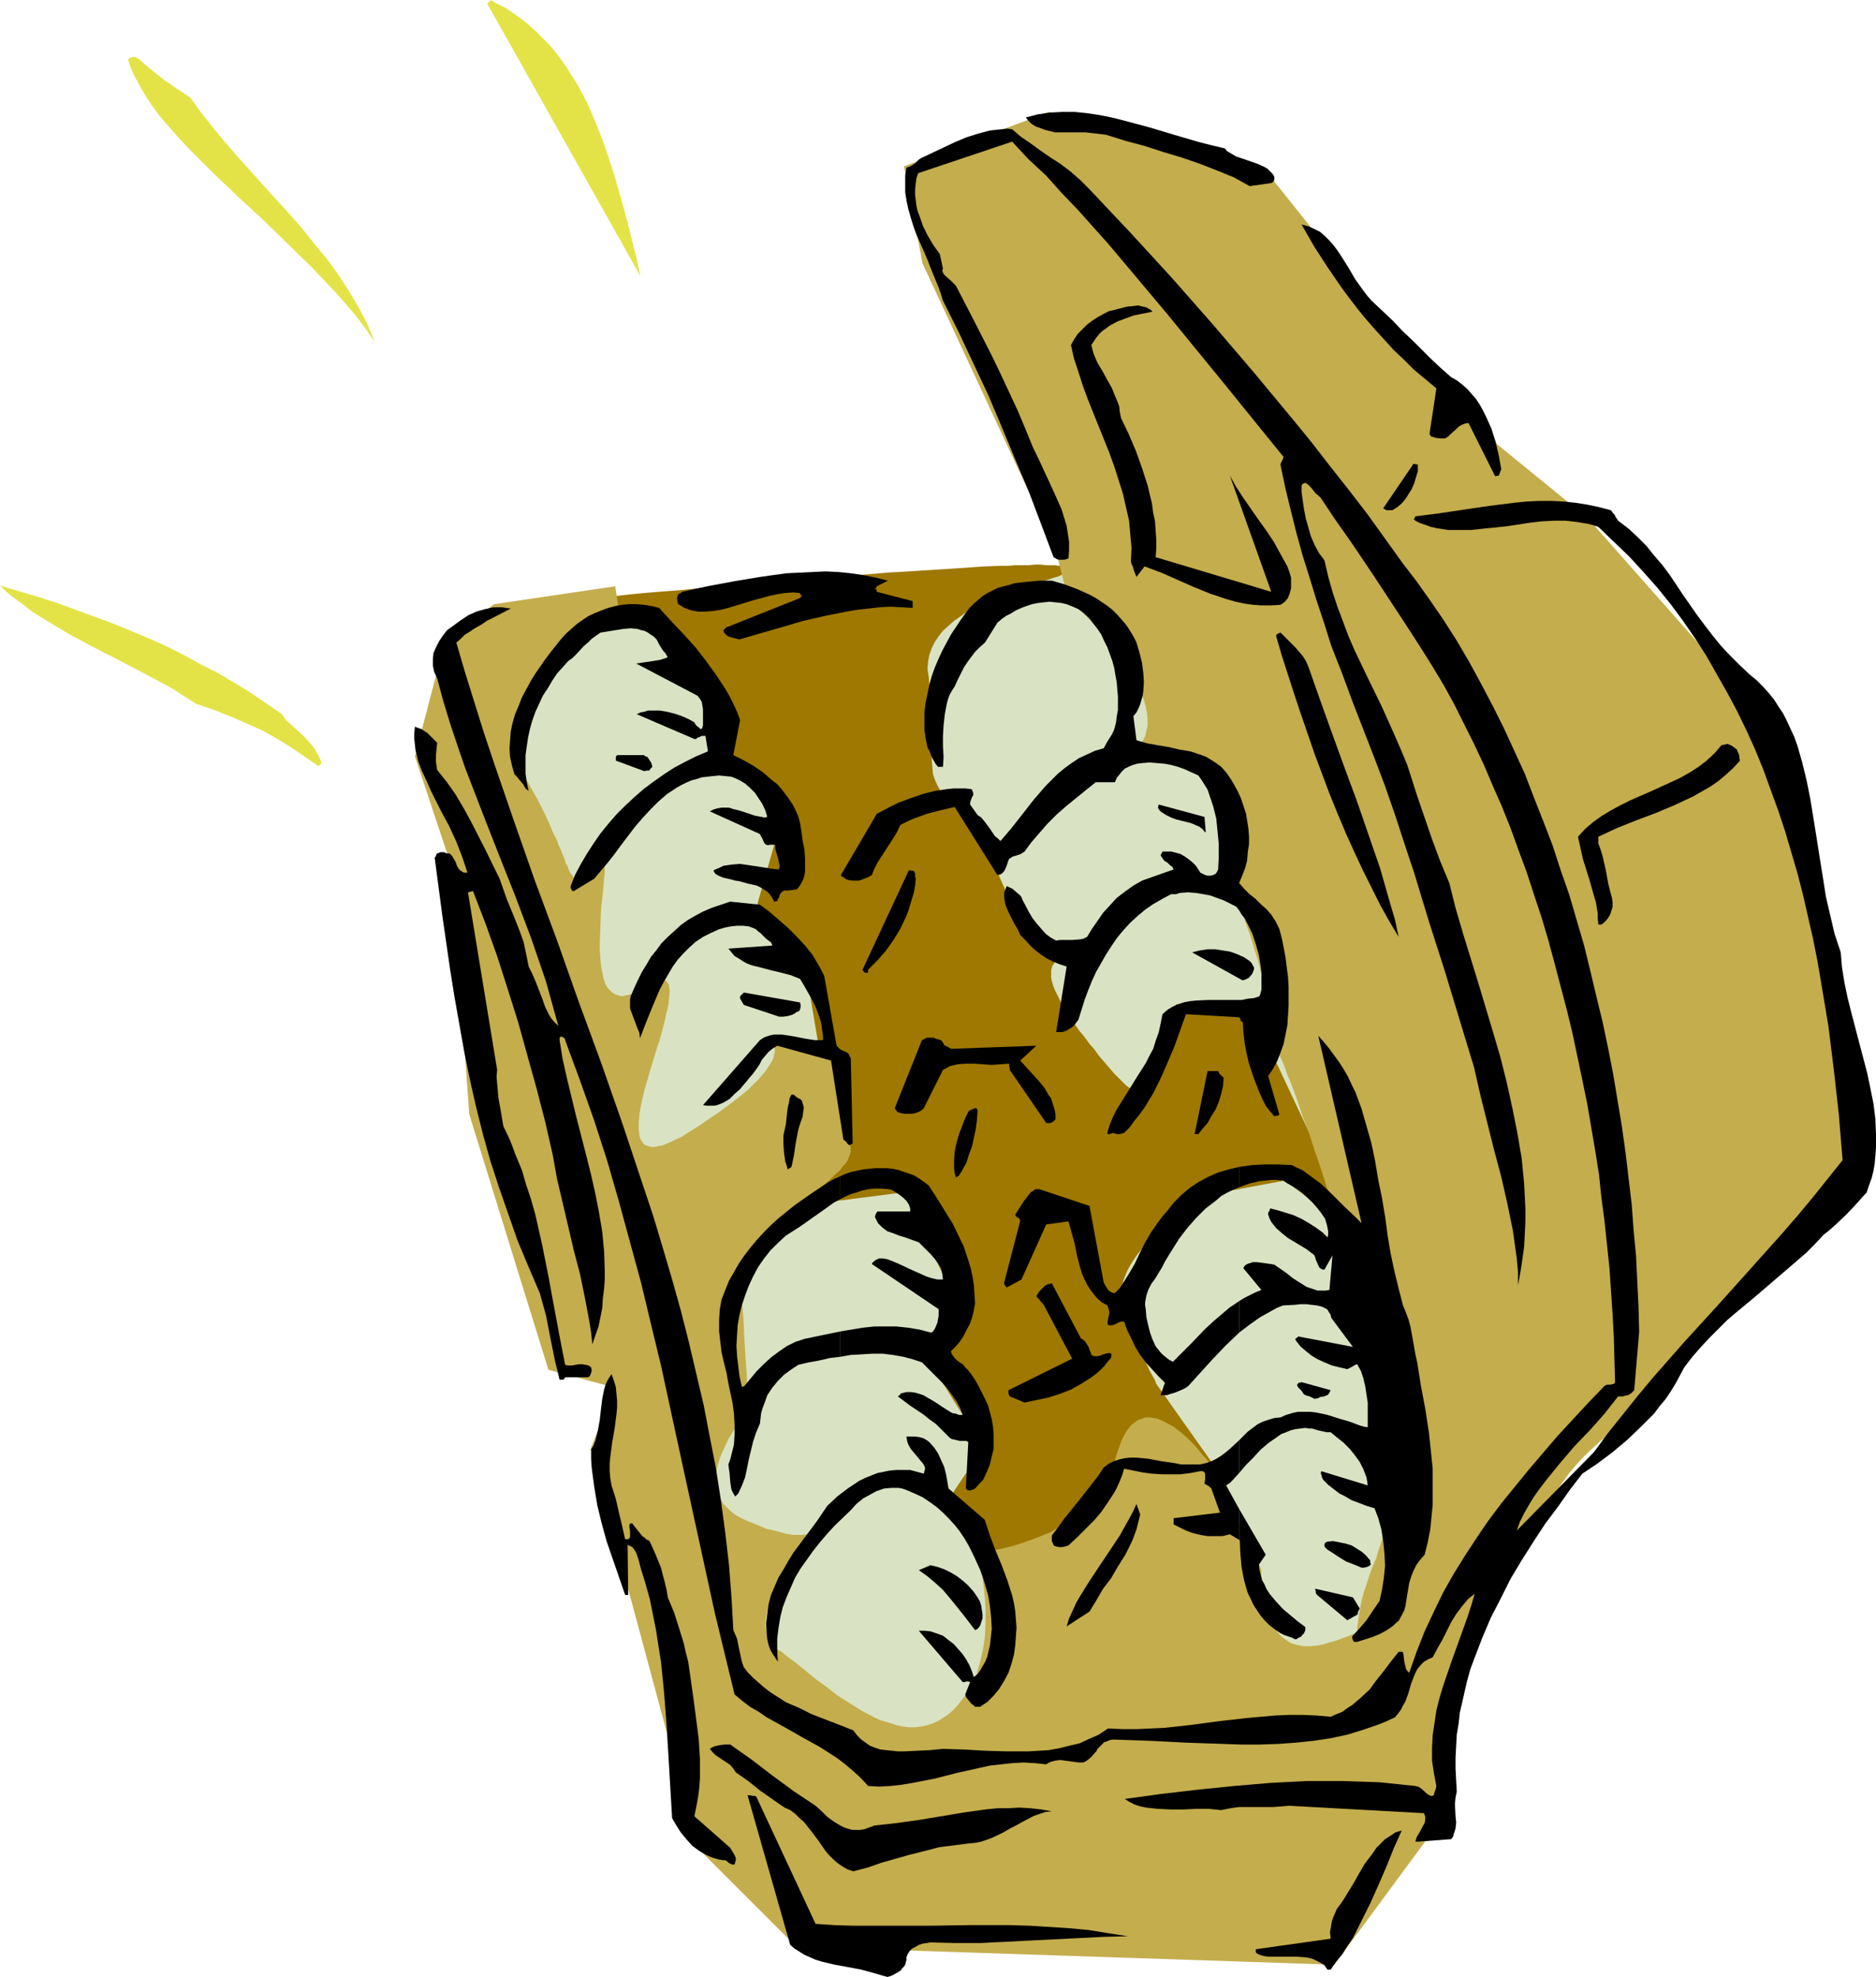 <?xml version="1.0" encoding="UTF-8" standalone="no"?>
<svg
   version="1.0"
   width="129.724mm"
   height="136.681mm"
   id="svg44"
   sodipodi:docname="Carton 7.wmf"
   xmlns:inkscape="http://www.inkscape.org/namespaces/inkscape"
   xmlns:sodipodi="http://sodipodi.sourceforge.net/DTD/sodipodi-0.dtd"
   xmlns="http://www.w3.org/2000/svg"
   xmlns:svg="http://www.w3.org/2000/svg">
  <sodipodi:namedview
     id="namedview44"
     pagecolor="#ffffff"
     bordercolor="#000000"
     borderopacity="0.25"
     inkscape:showpageshadow="2"
     inkscape:pageopacity="0.0"
     inkscape:pagecheckerboard="0"
     inkscape:deskcolor="#d1d1d1"
     inkscape:document-units="mm" />
  <defs
     id="defs1">
    <pattern
       id="WMFhbasepattern"
       patternUnits="userSpaceOnUse"
       width="6"
       height="6"
       x="0"
       y="0" />
  </defs>
  <path
     style="fill:#d9e3c4;fill-opacity:1;fill-rule:evenodd;stroke:none"
     d="m 127.502,162.717 31.512,-4.848 118.453,-7.756 34.906,22.137 74.013,223.635 -34.744,53.97 -154.651,14.22 -28.603,-93.558 -42.501,-182.431 z"
     id="path1" />
  <path
     style="fill:#9e7800;fill-opacity:1;fill-rule:evenodd;stroke:none"
     d="m 264.862,417.862 -17.453,-25.369 9.534,-14.22 -15.837,-25.369 7.918,-14.381 -12.766,-26.985 -25.21,3.232 3.232,-39.589 -3.232,-19.067 -14.221,-15.997 6.302,-22.137 v -0.162 l -0.162,-0.485 -0.162,-0.97 -0.162,-0.97 -0.323,-1.454 -0.485,-1.454 -0.485,-1.616 -0.646,-1.616 -0.808,-1.454 -0.97,-1.616 -1.131,-1.454 -1.293,-1.454 -1.616,-1.131 -0.808,-0.323 -0.97,-0.485 -0.97,-0.323 -0.97,-0.162 -1.131,-0.162 h -1.131 l -1.131,-0.162 -0.808,-0.323 -0.646,-0.485 -0.485,-0.808 -0.485,-0.808 -0.162,-0.97 -0.162,-1.131 v -1.293 -1.454 -1.454 l 0.162,-1.616 0.162,-1.616 0.162,-3.393 0.162,-3.393 -0.162,-1.777 -0.162,-1.777 -0.162,-1.777 -0.485,-1.616 -0.646,-1.616 -0.646,-1.454 -0.97,-1.293 -1.131,-1.454 -1.454,-1.131 -1.616,-0.97 -1.778,-0.97 -1.131,-0.485 -1.131,-0.323 -1.293,-0.323 -1.293,-0.162 -1.293,-0.323 -1.454,-0.162 -1.616,-0.162 h -1.454 -1.778 -1.778 l -1.778,0.162 h -1.778 -1.616 l -1.454,0.162 h -2.747 l -1.293,-0.162 h -0.97 l -2.101,-0.162 -1.616,-0.162 -1.454,-0.162 -0.97,-0.162 -0.808,-0.323 -0.485,-0.323 -0.323,-0.323 -0.162,-0.323 0.162,-0.323 0.323,-0.323 0.323,-0.485 0.646,-0.323 0.646,-0.485 0.808,-0.323 1.778,-0.97 3.878,-1.293 1.616,-0.646 0.808,-0.323 0.646,-0.162 0.646,-0.162 0.323,-0.162 h 0.323 0.162 v 0 l 0.323,-0.162 h 0.323 0.646 l 0.646,-0.162 h 0.97 l 0.97,-0.162 h 1.131 l 1.293,-0.162 1.454,-0.162 1.454,-0.162 1.616,-0.162 1.616,-0.162 1.939,-0.162 1.939,-0.162 2.101,-0.162 4.202,-0.323 4.686,-0.485 4.848,-0.485 5.171,-0.323 5.333,-0.485 5.333,-0.485 11.312,-0.97 11.15,-0.808 5.656,-0.485 5.494,-0.323 5.171,-0.323 5.171,-0.323 4.848,-0.323 4.525,-0.323 4.363,-0.162 h 1.939 l 1.939,-0.162 h 1.778 1.778 l 1.616,-0.162 h 1.454 l 1.454,0.162 h 1.131 1.131 l 0.97,0.162 h 0.808 l 0.646,0.162 h 0.646 l 0.323,0.162 0.323,0.323 0.162,0.323 -0.162,0.323 -0.323,0.323 -0.646,0.323 -0.808,0.323 -0.97,0.485 -1.131,0.323 -1.454,0.485 -1.454,0.485 -1.454,0.485 -1.778,0.485 -3.555,1.131 -3.878,1.454 -3.878,1.616 -3.717,1.777 -1.778,1.131 -1.616,1.131 -1.616,1.131 -1.454,1.293 -1.454,1.293 -1.131,1.454 -0.97,1.454 -0.808,1.616 -0.646,1.777 -0.323,1.777 -0.162,1.939 0.323,2.101 0.162,1.939 0.323,1.939 0.162,1.777 v 1.777 l 0.162,1.616 0.162,1.454 v 5.332 l -0.162,2.262 v 2.101 1.777 l 0.162,1.777 0.162,1.616 0.485,1.454 0.646,1.454 0.808,1.454 1.131,1.616 0.808,0.808 0.808,0.808 0.97,0.808 0.97,0.808 0.97,0.97 0.97,1.131 0.97,1.131 0.97,1.131 1.616,2.747 1.616,2.747 1.454,3.07 1.454,3.07 2.747,6.14 1.293,3.07 1.454,2.747 1.293,2.747 1.454,2.262 0.808,1.131 0.808,0.97 0.808,0.808 0.808,0.646 0.97,0.646 0.97,0.485 0.97,0.485 0.97,0.162 0.808,0.162 h 0.808 l 0.646,0.162 h 0.323 0.485 v 0 h -0.323 -0.646 l -0.808,0.323 -0.646,0.323 -0.808,0.646 -0.323,0.485 -0.323,0.485 -0.162,0.485 -0.162,0.808 v 0.808 0.808 l 0.162,0.97 0.323,1.131 0.485,1.293 0.646,1.293 0.808,1.616 0.97,1.777 1.131,1.777 1.293,1.939 1.454,2.101 1.454,1.777 1.293,1.777 1.293,1.454 1.131,1.616 1.131,1.293 0.97,1.131 0.97,1.131 0.97,1.131 0.808,0.808 0.808,0.808 0.808,0.808 0.646,0.646 0.646,0.485 1.131,0.97 0.97,0.646 0.808,0.323 0.646,0.323 h 0.485 0.323 0.162 l 0.162,-0.162 v 0 l 7.757,-23.753 h 19.069 l 28.28,60.272 -18.907,-14.22 -25.21,4.686 v 0.162 h -0.162 l -0.162,0.323 -0.323,0.162 -0.485,0.485 -0.485,0.323 -1.131,1.131 -1.293,1.293 -1.454,1.616 -1.616,1.616 -1.616,1.777 -3.07,3.878 -1.616,1.939 -1.293,1.939 -1.131,1.939 -0.808,1.939 -0.323,0.808 -0.162,0.808 -0.162,0.808 -0.162,0.808 0.162,1.616 0.323,1.777 0.485,1.939 0.646,2.101 0.646,1.939 0.808,2.101 1.778,4.201 0.808,1.939 0.808,1.777 0.808,1.777 0.808,1.454 0.646,1.131 0.162,0.485 0.162,0.485 0.162,0.162 0.162,0.323 0.162,0.162 v 0 l 15.675,22.137 z"
     id="path2" />
  <path
     style="fill:#c4ad4c;fill-opacity:1;fill-rule:evenodd;stroke:none"
     d="m 383.476,429.011 v 0 -0.162 l 0.323,-0.323 0.323,-0.808 0.485,-0.97 0.646,-1.293 0.808,-1.293 0.808,-1.616 0.97,-1.939 0.97,-1.939 1.293,-2.101 1.131,-2.262 1.454,-2.424 2.747,-4.848 3.07,-5.171 3.232,-5.009 3.394,-5.009 1.778,-2.424 1.616,-2.262 1.616,-2.262 1.778,-2.101 1.616,-1.777 1.778,-1.777 1.616,-1.454 1.616,-1.454 1.454,-1.131 1.454,-0.808 1.454,-0.485 1.454,-0.323 1.293,-0.323 1.131,-0.323 1.131,-0.646 1.131,-0.808 1.131,-0.808 1.131,-1.131 0.97,-1.131 0.97,-1.454 1.131,-1.454 0.97,-1.616 1.131,-1.777 1.131,-1.939 1.131,-1.939 1.293,-2.101 1.293,-2.262 1.454,-2.262 1.454,-2.424 1.616,-2.424 1.778,-2.585 1.778,-2.585 2.101,-2.585 2.101,-2.747 2.262,-2.909 2.586,-2.747 2.747,-2.909 2.747,-2.909 3.07,-2.909 3.394,-2.909 3.555,-3.07 3.717,-2.909 4.04,-2.909 4.363,-3.07 -1.616,-17.774 -18.907,-96.629 -50.581,-57.201 -33.128,-26.985 -50.581,-63.18 -57.045,-15.997 -37.976,14.22 4.848,25.369 34.744,74.653 3.232,12.765 h 0.162 l 0.162,0.323 0.485,0.323 0.646,0.646 0.646,0.646 0.808,0.808 0.97,0.97 0.97,1.131 1.131,1.131 1.131,1.293 2.424,2.909 2.424,2.909 2.424,3.393 2.262,3.393 0.97,1.616 0.808,1.777 0.808,1.777 0.646,1.616 0.485,1.777 0.323,1.616 0.162,1.616 v 1.616 l -0.323,1.454 -0.323,1.454 -0.808,1.454 -0.808,1.293 -1.293,1.131 -1.454,1.131 -0.808,0.485 -0.646,0.485 -0.485,0.323 -0.485,0.323 -0.485,0.323 -0.323,0.162 -0.323,0.162 -0.162,0.162 v 0.162 h 0.162 0.323 l 0.646,-0.162 0.808,-0.162 1.131,-0.323 1.131,-0.323 1.454,-0.162 1.454,-0.323 1.616,-0.162 1.616,-0.162 h 1.778 1.778 l 1.616,0.162 1.778,0.485 1.778,0.485 1.616,0.646 1.616,0.97 1.454,1.293 1.293,1.454 1.293,1.777 0.485,0.97 0.485,0.97 0.485,1.293 0.323,1.131 0.485,1.454 0.323,1.293 0.162,1.616 0.162,1.616 0.162,1.616 v 1.939 1.777 l -0.162,2.101 -0.162,2.101 -0.162,2.262 1.131,2.585 1.131,2.585 0.97,2.424 0.97,2.424 0.808,2.262 0.808,2.262 0.808,2.262 0.646,2.101 0.646,2.101 0.646,1.939 0.485,1.777 0.485,1.939 0.485,1.777 0.323,1.616 0.485,1.616 0.323,1.454 0.162,1.454 0.323,1.293 0.162,1.293 0.162,1.131 0.162,1.131 0.162,0.97 0.162,0.808 v 0.808 l 0.162,1.293 v 0.323 0.323 0.485 -0.162 l 0.162,0.162 0.162,0.323 0.162,0.485 0.323,0.485 0.323,0.808 0.323,0.808 0.323,0.97 0.485,0.97 0.485,1.131 0.485,1.293 0.485,1.454 0.646,1.454 0.646,1.616 0.646,1.777 0.646,1.777 0.646,1.939 0.646,1.939 1.616,4.201 1.454,4.524 1.616,4.686 1.616,5.009 1.616,5.171 1.778,5.332 1.616,5.494 1.454,5.656 1.454,5.656 1.616,5.656 1.293,5.817 1.131,5.656 1.131,5.656 0.97,5.656 0.808,5.494 0.485,5.332 0.485,5.009 0.162,5.009 v 4.686 l -0.162,2.262 -0.162,2.262 -0.323,2.101 -0.323,1.939 -0.323,2.101 -0.485,1.777 -0.646,1.777 -0.485,1.777 -1.293,3.07 -0.97,2.909 -0.97,2.909 -0.646,2.424 -0.485,2.585 -0.323,2.101 -0.323,2.101 v 1.939 1.777 l 0.162,1.616 0.323,1.454 0.162,1.293 0.485,1.293 0.485,1.131 0.646,0.97 0.485,0.808 0.646,0.808 0.646,0.646 1.454,1.131 1.454,0.808 1.293,0.485 1.293,0.162 0.808,0.323 h 0.485 0.485 z"
     id="path3" />
  <path
     style="fill:#c4ad4c;fill-opacity:1;fill-rule:evenodd;stroke:none"
     d="m 162.246,162.717 v 0 l -0.323,0.162 -0.646,0.162 -0.646,0.323 -0.97,0.485 -0.97,0.485 -1.131,0.485 -1.131,0.808 -1.454,0.646 -1.454,0.808 -1.454,0.97 -1.454,0.97 -3.232,2.101 -3.07,2.585 -1.454,1.293 -1.454,1.454 -1.454,1.454 -1.293,1.454 -1.131,1.777 -0.97,1.616 -0.97,1.616 -0.646,1.777 -0.646,1.939 -0.323,1.939 -0.162,1.939 0.162,1.939 0.323,2.101 0.485,2.101 0.97,2.262 1.131,2.101 1.293,2.262 1.131,2.101 1.131,1.939 0.97,1.939 0.97,1.939 0.808,1.777 0.808,1.777 0.646,1.616 0.808,1.454 0.485,1.454 0.646,1.293 0.485,1.293 0.485,1.131 0.323,1.131 0.485,0.808 0.323,0.97 0.323,0.646 0.485,0.646 0.323,0.485 0.323,0.485 0.323,0.162 0.323,0.162 0.323,0.162 0.485,-0.162 0.323,-0.162 0.485,-0.323 0.485,-0.485 0.485,-0.646 0.485,-0.646 0.646,-0.97 0.646,-0.97 0.646,-0.97 0.485,-0.646 0.323,-0.323 0.323,-0.485 0.162,-0.162 0.162,-0.162 h 0.162 0.162 0.162 l 0.323,0.485 v 0.808 l 0.162,0.97 -0.162,1.293 v 0.646 0.808 l -0.162,1.616 -0.162,1.777 -0.162,1.939 -0.485,4.201 -0.162,4.363 -0.162,4.363 v 2.101 l 0.162,2.101 0.162,1.939 0.323,1.616 0.323,1.616 0.485,1.454 0.646,1.131 0.97,0.97 0.97,0.646 0.485,0.162 0.646,0.162 0.646,0.162 0.646,-0.162 0.808,-0.162 0.646,-0.162 0.97,-0.323 0.808,-0.323 1.131,-0.646 0.97,-0.485 0.97,-0.646 0.808,-0.485 0.808,-0.485 0.808,-0.162 0.646,-0.162 h 0.485 0.485 l 0.485,0.162 0.323,0.323 0.162,0.323 0.323,0.485 v 0.485 l 0.162,0.646 v 0.646 l -0.162,1.616 -0.162,1.777 -0.485,1.939 -0.485,2.262 -0.646,2.424 -0.646,2.424 -0.808,2.424 -1.616,5.332 -1.454,5.009 -0.646,2.585 -0.485,2.262 -0.323,2.101 -0.162,2.101 v 1.777 l 0.162,1.454 0.162,0.646 0.323,0.646 0.323,0.485 0.323,0.485 0.485,0.323 0.646,0.162 0.485,0.162 0.808,0.162 0.808,-0.162 0.808,-0.162 0.97,-0.162 1.131,-0.485 1.131,-0.485 1.293,-0.646 1.454,-0.646 1.454,-0.97 3.07,-1.939 2.586,-1.777 2.424,-1.616 2.424,-1.777 1.939,-1.454 1.778,-1.454 1.616,-1.293 1.293,-1.293 1.293,-1.293 0.97,-1.131 0.97,-1.131 0.646,-0.97 0.646,-0.97 0.485,-0.808 0.323,-0.808 0.162,-0.808 0.162,-0.646 v -0.646 l -0.162,-0.97 -0.323,-0.97 -0.485,-0.646 -0.485,-0.485 -0.485,-0.323 -0.323,-0.162 h -0.162 l 20.523,6.302 1.778,23.753 -0.162,0.808 -0.323,0.808 -0.323,0.808 -0.485,0.808 -0.808,0.808 -0.646,0.97 -0.97,0.808 -0.97,0.97 -2.262,2.101 -2.586,2.101 -1.293,1.131 -1.293,1.131 -2.747,2.424 -2.747,2.585 -2.586,2.585 -2.424,2.747 -1.131,1.454 -0.97,1.454 -0.97,1.616 -0.808,1.454 -0.646,1.616 -0.646,1.616 -0.323,1.616 -0.323,1.777 -0.162,1.777 0.162,1.777 0.323,3.393 0.162,3.232 0.162,3.07 0.162,2.747 0.162,2.585 0.162,2.262 0.162,2.101 v 1.939 l 0.162,1.777 v 1.454 1.131 l 0.162,0.97 v 1.939 h -0.162 l -0.162,0.162 -0.162,0.323 -0.808,0.808 -0.97,1.293 -0.485,0.646 -1.131,1.616 -1.293,2.101 -0.97,2.101 -0.97,2.101 -0.808,2.424 -0.485,2.262 -0.162,1.293 0.162,1.131 v 1.131 l 0.323,1.293 0.323,1.131 0.646,0.97 0.646,1.131 0.97,0.97 0.97,0.97 1.293,0.97 1.454,0.808 1.778,0.808 1.616,0.646 1.616,0.646 1.454,0.646 1.454,0.323 1.293,0.323 1.293,0.323 1.131,0.323 0.97,0.162 0.97,0.162 h 0.97 0.808 0.646 l 1.293,-0.162 0.97,-0.323 0.808,-0.485 0.646,-0.485 0.323,-0.485 0.323,-0.485 0.162,-0.485 v -0.323 l 0.162,-0.162 v -0.162 l -0.162,0.162 -0.162,0.162 -0.323,0.323 -0.323,0.485 -0.485,0.646 -0.485,0.646 -1.454,1.777 -0.646,0.97 -0.808,0.97 -1.616,2.424 -1.778,2.585 -1.616,2.585 -1.454,2.909 -1.293,2.747 -0.97,2.909 -0.323,1.293 -0.323,1.454 -0.162,1.131 v 1.293 l 0.162,1.131 0.323,1.131 0.323,1.131 0.646,0.97 0.808,0.808 0.808,0.808 1.131,0.646 1.131,0.97 2.424,1.777 2.586,2.101 2.747,2.262 2.909,2.101 2.909,2.262 3.07,1.939 3.07,1.939 3.07,1.616 1.616,0.808 1.616,0.485 1.616,0.485 1.454,0.485 1.616,0.323 1.454,0.162 h 1.616 l 1.454,-0.162 1.616,-0.323 1.454,-0.485 1.454,-0.646 1.293,-0.808 1.454,-0.97 1.454,-1.293 1.131,-1.293 1.131,-1.454 1.131,-1.454 0.808,-1.616 0.808,-1.616 0.808,-1.616 0.485,-1.616 0.485,-1.616 0.808,-3.555 0.485,-3.393 0.162,-3.393 v -3.232 l -0.162,-3.07 -0.323,-2.909 -0.323,-2.585 -0.162,-1.131 -0.162,-1.131 -0.162,-0.97 -0.162,-0.97 -0.323,-0.646 -0.162,-0.646 v -0.485 l -0.162,-0.485 -0.162,-0.162 v -0.162 h 0.485 0.323 0.485 l 0.808,-0.162 h 0.808 l 0.97,-0.162 0.97,-0.162 1.131,-0.162 1.293,-0.323 2.586,-0.646 2.909,-0.97 3.07,-1.131 3.232,-1.293 3.07,-1.777 1.454,-0.97 1.616,-1.131 1.454,-1.131 1.454,-1.293 1.293,-1.293 1.293,-1.454 1.293,-1.616 0.97,-1.777 1.131,-1.777 0.97,-1.777 0.808,-2.101 0.646,-2.262 0.646,-1.939 0.646,-1.777 0.808,-1.616 0.808,-1.293 0.808,-0.97 0.97,-0.808 0.97,-0.646 0.97,-0.323 0.97,-0.323 h 0.97 l 1.131,0.162 0.97,0.162 1.131,0.485 0.97,0.485 2.101,1.131 2.101,1.616 1.778,1.616 1.778,1.777 1.454,1.777 0.646,0.808 0.646,0.646 0.485,0.646 0.485,0.646 0.323,0.323 0.323,0.485 0.162,0.162 v 0.162 l 12.766,26.662 v 1.454 l 0.162,1.131 0.162,1.293 0.162,1.454 0.162,1.454 0.323,1.616 0.323,1.616 0.485,1.777 0.646,1.616 0.808,1.454 0.97,1.454 0.97,1.131 1.293,0.97 1.293,0.808 1.616,0.485 1.616,0.323 h 1.778 l 1.616,-0.162 1.778,-0.323 1.616,-0.485 1.778,-0.485 1.616,-0.646 1.454,-0.485 1.454,-0.646 1.131,-0.646 1.131,-0.485 0.97,-0.485 0.646,-0.485 0.323,-0.323 h 0.162 l 14.221,9.695 12.443,-24.076 -2.909,30.217 -6.302,36.68 -26.826,36.357 -140.592,-4.686 -25.371,-25.369 -6.302,-22.46 -22.139,-82.247 6.464,-15.997 -17.453,-4.686 -20.685,-66.735 -4.686,-64.958 -9.534,-28.601 7.918,-30.217 12.766,-9.534 31.674,-4.686 z"
     id="path4" />
  <path
     style="fill:#000000;fill-opacity:1;fill-rule:evenodd;stroke:none"
     d="m 232.219,516.429 h 0.323 l 0.323,-0.162 0.485,-0.162 0.485,-0.323 0.646,-0.323 0.97,-0.646 0.323,-0.485 0.485,-0.485 0.323,-0.485 0.162,-0.646 0.162,-0.646 v -0.646 l 0.323,-0.808 0.485,-0.808 0.646,-0.646 0.97,-0.485 0.808,-0.485 0.97,-0.323 1.131,-0.162 0.97,-0.162 6.464,0.162 h 6.464 l 6.626,-0.323 6.302,-0.323 12.928,-0.646 6.302,-0.323 6.464,-0.162 -5.171,-0.808 -5.01,-0.808 -5.171,-0.485 -5.171,-0.323 -5.171,-0.323 -5.171,-0.162 h -10.342 l -10.342,0.162 h -10.181 -10.019 l -5.01,-0.162 -4.848,-0.323 -15.514,-33.287 -0.485,-0.162 h -0.485 l -0.646,-0.162 h -0.646 l 11.15,39.104 1.131,0.97 1.293,0.808 1.293,0.808 1.454,0.646 1.454,0.646 1.616,0.485 3.394,0.808 3.555,0.646 3.394,0.646 3.555,0.97 1.616,0.485 1.778,0.485 z"
     id="path5" />
  <path
     style="fill:#000000;fill-opacity:1;fill-rule:evenodd;stroke:none"
     d="m 347.763,514.652 1.454,-2.101 1.616,-1.939 1.293,-2.101 1.454,-2.101 2.262,-4.524 2.262,-4.524 2.101,-4.686 2.101,-4.848 1.939,-4.848 2.101,-4.686 -1.616,0.485 -1.454,0.97 -1.293,0.808 -1.131,1.131 -1.131,1.131 -0.97,1.454 -2.101,2.747 -1.778,3.07 -0.808,1.454 -0.97,1.616 -1.778,2.909 -0.97,1.454 -0.97,1.293 -0.485,1.131 -0.485,1.131 -0.323,0.97 -0.162,0.97 -0.323,1.777 0.162,1.777 -19.554,2.747 v 0.485 0.323 l 0.323,0.323 0.323,0.162 0.323,0.162 1.131,0.323 1.131,0.162 h 2.424 4.848 l 2.262,0.162 1.131,0.162 1.131,0.323 0.97,0.485 0.97,0.485 0.97,0.646 0.808,1.131 z"
     id="path6" />
  <path
     style="fill:#000000;fill-opacity:1;fill-rule:evenodd;stroke:none"
     d="m 223.008,488.96 3.717,-0.97 3.717,-1.293 7.434,-2.101 3.878,-0.97 3.717,-0.97 3.878,-0.485 3.717,-0.485 1.778,-0.162 1.616,-0.323 1.454,-0.485 1.293,-0.485 2.747,-1.293 2.262,-1.293 1.293,-0.646 1.131,-0.646 2.424,-1.293 1.293,-0.646 1.454,-0.485 1.454,-0.485 1.616,-0.162 -2.747,-0.485 -2.909,-0.323 -2.909,-0.162 -2.747,0.162 h -2.909 l -3.07,0.323 -5.818,0.808 -5.818,0.97 -2.909,0.485 -2.909,0.485 -5.818,0.808 -5.818,0.646 -1.293,0.485 -1.293,0.485 -1.131,0.162 h -1.131 -0.97 l -1.131,-0.323 -0.97,-0.323 -0.97,-0.485 -1.616,-0.97 -1.778,-1.293 -1.454,-1.454 -1.616,-1.454 -2.909,-1.939 -2.909,-1.939 -5.494,-4.04 -2.747,-2.101 -2.747,-2.101 -5.494,-3.878 h -1.454 l -1.293,0.162 -1.454,0.323 -0.646,0.323 -0.485,0.323 0.646,0.808 0.808,0.808 0.97,0.646 1.939,1.293 0.97,0.646 0.808,0.97 0.646,0.97 1.616,1.131 1.616,1.131 3.232,2.585 3.232,2.262 1.616,1.131 1.454,0.97 1.454,0.646 1.293,0.97 1.131,1.131 1.131,0.97 1.939,2.424 1.939,2.585 1.778,2.585 0.97,1.131 1.131,1.131 1.131,0.97 1.131,0.808 1.454,0.808 z"
     id="path7" />
  <path
     style="fill:#000000;fill-opacity:1;fill-rule:evenodd;stroke:none"
     d="m 191.981,487.182 0.162,-0.646 0.162,-0.485 v -0.485 l -0.162,-0.485 -0.323,-0.646 -0.323,-0.485 -0.646,-1.131 -9.373,-8.241 0.485,-2.424 0.485,-2.585 0.323,-2.585 0.162,-2.424 v -2.585 -2.424 l -0.323,-5.171 -0.646,-5.009 -0.646,-5.009 -1.454,-10.18 -0.646,-2.424 -0.485,-2.262 -1.293,-4.201 -1.293,-4.04 -0.808,-1.939 -0.808,-1.939 -0.323,-1.939 -0.485,-2.101 -0.485,-1.777 -0.485,-1.939 -1.454,-3.555 -1.454,-3.232 -0.485,-0.485 h -0.323 l -0.162,-0.162 -0.485,-0.485 -0.323,-0.162 -0.323,-0.323 -2.586,-3.232 -0.485,0.162 -0.162,0.162 v 0.323 0.485 l 0.162,0.97 v 1.131 0.323 0.162 l -0.485,0.485 h -0.323 -0.485 l -0.808,-3.555 -0.808,-3.393 -0.808,-3.555 -1.131,-3.555 -0.323,-1.939 -0.162,-1.777 v -1.939 l 0.162,-1.777 0.485,-3.716 0.646,-3.716 0.485,-3.716 0.162,-1.777 v -1.777 l -0.162,-1.777 -0.162,-1.777 -0.485,-1.616 -0.646,-1.777 -0.646,0.97 -0.485,0.808 -0.485,1.131 -0.323,1.131 -0.485,2.424 -0.323,2.585 -0.323,2.909 -0.485,2.747 -0.323,1.293 -0.323,1.293 -0.485,1.293 -0.646,1.131 v 2.424 l 0.162,2.424 0.646,4.848 0.808,4.848 1.131,4.686 1.293,4.686 1.616,4.686 3.232,9.372 h 0.808 l -0.162,-13.088 0.323,0.162 0.323,0.162 0.646,0.323 0.485,0.646 0.485,0.808 0.646,1.939 0.485,1.939 1.293,4.201 1.131,4.04 0.808,4.04 0.808,4.04 0.646,4.201 0.646,4.04 0.808,8.079 0.646,8.241 0.485,8.079 0.485,8.241 0.485,8.241 1.131,1.939 1.131,1.777 1.454,1.777 1.616,1.777 1.778,1.293 1.939,1.131 1.131,0.485 0.97,0.323 1.131,0.323 1.131,0.162 h 0.485 l 0.323,0.162 0.485,0.485 0.646,0.323 0.323,0.162 z"
     id="path8" />
  <path
     style="fill:#000000;fill-opacity:1;fill-rule:evenodd;stroke:none"
     d="m 370.71,481.204 8.565,-0.646 0.485,-0.646 0.162,-0.646 0.485,-1.454 0.162,-1.616 -0.162,-1.616 -0.162,-3.232 0.162,-1.616 0.323,-1.616 -0.162,-2.909 -0.162,-3.07 v -2.909 l 0.162,-3.07 0.162,-2.909 0.485,-2.909 0.323,-2.909 0.646,-2.747 0.646,-2.909 0.646,-2.747 0.808,-2.909 0.97,-2.585 2.101,-5.494 2.262,-5.332 2.586,-5.009 2.586,-5.171 2.909,-4.848 3.07,-4.848 3.07,-4.686 3.394,-4.524 3.07,-4.363 3.232,-4.201 3.878,-2.585 3.878,-2.909 3.878,-3.232 3.555,-3.393 1.778,-1.777 1.778,-1.777 1.454,-1.939 1.616,-1.939 1.293,-1.939 1.293,-2.101 1.131,-2.101 1.131,-2.101 2.101,-2.747 2.262,-2.585 2.262,-2.424 2.262,-2.262 2.262,-2.262 2.262,-1.939 4.686,-3.878 4.525,-3.878 4.525,-3.878 4.686,-4.04 2.262,-2.262 2.262,-2.424 1.616,-1.293 1.454,-1.293 2.909,-2.747 2.747,-2.909 2.586,-2.909 0.646,-1.939 0.646,-1.777 0.485,-1.939 0.323,-1.939 0.162,-1.939 0.162,-1.939 v -3.878 l -0.162,-3.878 -0.485,-3.878 -0.808,-4.04 -0.808,-3.878 -4.202,-15.997 -0.97,-3.878 -0.808,-3.878 -0.646,-4.04 -0.323,-3.878 -1.616,-4.848 -1.131,-4.848 -1.131,-4.848 -0.808,-5.171 -0.808,-5.009 -0.808,-5.171 -1.616,-10.018 -0.97,-4.848 -1.131,-4.686 -1.293,-4.524 -0.808,-2.262 -0.97,-2.101 -0.97,-2.101 -0.97,-1.939 -1.293,-1.939 -1.131,-1.777 -1.454,-1.777 -1.454,-1.616 -1.616,-1.616 -1.778,-1.454 -2.747,-2.585 -2.424,-2.424 -2.424,-2.585 -2.101,-2.585 -2.101,-2.747 -1.939,-2.585 -3.717,-5.332 -3.555,-5.332 -1.939,-2.585 -2.101,-2.424 -1.939,-2.424 -2.424,-2.424 -2.262,-2.101 -2.747,-2.101 -0.323,-0.485 -0.323,-0.485 -0.323,-0.646 -0.485,-0.485 -0.162,-0.323 -0.323,-0.323 -3.07,-0.808 -3.07,-0.646 -3.07,-0.485 -3.07,-0.323 -3.232,-0.162 h -3.232 l -3.232,0.162 -3.232,0.323 -6.464,0.808 -6.626,0.97 -6.464,0.97 -6.302,0.808 -0.162,0.323 v 0.162 l -0.162,0.162 h -0.162 v 0 l 0.162,0.162 0.323,0.323 1.293,0.646 1.454,0.485 1.293,0.485 1.454,0.323 3.07,0.485 h 2.909 3.07 l 3.07,-0.323 6.302,-0.646 6.302,-0.97 2.909,-0.323 3.07,-0.162 h 3.07 l 2.909,0.323 2.909,0.485 1.293,0.323 1.454,0.485 4.04,3.878 4.04,3.878 3.717,4.04 3.717,4.201 3.394,4.201 3.232,4.363 3.232,4.686 2.909,4.524 2.747,4.848 2.747,4.848 2.586,4.848 2.424,5.009 2.262,5.009 2.101,5.171 1.939,5.332 1.939,5.332 1.778,5.332 1.616,5.494 1.616,5.494 1.454,5.656 1.293,5.656 1.293,5.656 1.131,5.656 0.97,5.656 0.97,5.817 0.97,5.817 1.454,11.634 1.293,11.634 0.97,11.796 -3.878,4.848 -3.878,4.848 -4.04,4.848 -4.202,4.848 -8.403,9.372 -8.403,9.372 -8.565,9.372 -8.242,9.372 -4.04,4.848 -3.878,4.848 -3.878,4.848 -3.555,4.848 -20.2,20.521 0.808,-2.262 1.131,-2.262 1.293,-2.262 1.293,-2.101 1.616,-2.262 1.616,-2.101 3.555,-4.363 3.717,-4.363 4.04,-4.201 3.878,-4.363 3.555,-4.524 h 0.646 0.646 l 0.485,-0.162 0.808,-0.162 0.323,-0.162 0.485,-0.323 0.808,-0.808 1.293,-15.189 -0.162,-6.625 -0.323,-6.463 -0.323,-6.787 -0.646,-6.787 -0.485,-6.625 -0.808,-6.787 -0.808,-6.787 -0.97,-6.948 -1.131,-6.787 -1.131,-6.787 -1.293,-6.625 -1.454,-6.948 -1.616,-6.625 -1.616,-6.787 -1.616,-6.625 -1.939,-6.625 -1.939,-6.625 -2.262,-6.463 -2.101,-6.463 -2.424,-6.302 -2.424,-6.14 -2.424,-6.302 -2.747,-5.979 -2.747,-5.979 -2.909,-5.817 -3.07,-5.817 -3.07,-5.656 -3.232,-5.494 -3.394,-5.332 -3.555,-5.171 -3.555,-5.009 -3.717,-4.848 -4.525,-6.302 -4.525,-6.302 -4.848,-6.302 -4.848,-6.14 -5.01,-6.463 -5.01,-6.14 -10.342,-12.442 -10.504,-12.281 -10.666,-12.119 -10.827,-11.796 -5.333,-5.656 -5.333,-5.656 -2.424,-2.424 -2.586,-2.262 -2.586,-1.939 -2.747,-1.777 -2.586,-1.777 -1.293,-0.97 -1.131,-0.808 -2.586,-1.777 -2.262,-1.939 -1.293,-0.162 -1.454,0.162 -1.616,0.162 -1.454,0.162 -3.07,0.808 -3.07,0.97 -3.07,1.293 -3.07,1.454 -2.747,1.293 -2.747,1.293 -0.808,0.485 -0.485,0.485 -0.485,0.485 -0.485,0.323 -0.808,0.485 -0.97,0.323 -0.323,2.101 v 2.101 2.262 l 0.323,2.101 0.485,2.262 0.646,2.262 0.646,2.101 0.808,2.262 1.939,4.363 0.97,2.262 0.808,2.101 1.778,4.363 0.808,2.101 0.646,2.101 4.04,8.079 3.878,8.241 3.878,8.241 3.555,8.402 3.555,8.564 3.555,8.402 3.232,8.564 3.232,8.564 0.323,0.162 0.485,0.323 0.485,0.162 h 0.485 1.131 l 0.485,-0.162 0.485,-0.162 0.162,-2.101 v -2.262 l -0.323,-2.101 -0.323,-2.101 -0.646,-2.101 -0.646,-2.101 -1.778,-4.04 -1.939,-4.201 -1.939,-4.201 -1.939,-4.04 -1.778,-4.363 -2.101,-5.009 -2.262,-4.848 -2.262,-4.848 -2.262,-4.686 -4.686,-9.21 -4.686,-9.049 -1.293,-1.293 -1.293,-1.131 -0.485,-0.485 -0.323,-0.485 -0.162,-0.646 0.162,-0.485 -0.808,-3.716 -1.616,-2.262 -1.454,-2.424 -1.293,-2.585 -0.97,-2.747 -0.485,-1.293 -0.323,-1.454 -0.162,-1.454 -0.162,-1.293 v -1.454 l 0.162,-1.454 0.162,-1.293 0.485,-1.454 24.563,-8.241 2.101,2.262 2.101,2.262 4.686,4.363 4.04,4.524 4.202,4.363 8.08,9.049 7.757,9.21 7.595,9.049 15.19,18.582 7.595,9.372 7.595,9.372 -0.162,0.485 -0.485,0.97 -0.162,0.323 v 0.323 l 1.293,6.14 1.454,5.979 1.454,5.817 1.616,5.817 1.778,5.656 1.778,5.817 1.939,5.817 1.939,6.14 2.909,7.433 2.747,7.433 5.656,14.543 2.747,7.271 2.586,7.433 2.424,7.433 2.586,7.756 3.878,12.765 4.04,12.604 3.878,12.765 3.878,12.765 1.616,7.11 1.778,7.11 1.778,7.11 1.939,7.271 1.616,7.11 1.454,7.11 0.485,3.555 0.485,3.393 0.323,3.555 v 3.555 l 0.646,-3.393 0.485,-3.232 0.485,-3.393 0.162,-3.232 0.162,-3.393 v -3.232 l -0.162,-3.393 -0.162,-3.232 -0.646,-6.625 -1.131,-6.625 -1.293,-6.463 -1.454,-6.625 -1.616,-6.463 -1.939,-6.625 -3.878,-12.927 -4.04,-13.088 -1.939,-6.625 -1.616,-6.463 -2.424,-5.817 -2.101,-5.656 -1.939,-5.656 -1.939,-5.656 -1.293,-4.04 -1.293,-4.04 -1.616,-3.878 -1.616,-3.716 -3.394,-7.595 -3.555,-7.271 -3.555,-7.433 -1.616,-3.716 -1.454,-3.878 -1.454,-3.878 -1.293,-3.878 -1.131,-4.04 -0.97,-4.201 -1.454,-1.939 -1.131,-2.101 -0.97,-2.262 -0.646,-2.262 -0.646,-2.262 -0.485,-2.424 -0.323,-2.262 -0.323,-2.262 v -1.616 l 0.162,-0.485 0.323,-0.162 0.323,-0.162 h 0.323 l 0.646,0.485 0.646,0.646 1.293,1.616 0.808,0.646 0.485,0.485 3.878,5.817 3.878,5.494 3.717,5.494 3.555,5.332 7.11,10.826 3.555,5.494 3.555,5.656 2.909,4.848 2.747,5.009 2.586,5.171 2.586,5.171 2.586,5.494 2.262,5.332 2.424,5.494 2.262,5.656 2.101,5.817 2.101,5.656 1.939,5.979 1.939,5.817 1.778,5.979 1.616,5.979 1.616,6.14 1.616,6.14 1.454,5.979 1.293,6.14 1.293,6.14 1.293,6.302 2.101,12.281 0.97,6.14 0.646,6.14 0.808,6.14 0.646,6.14 0.646,6.14 0.808,11.957 0.323,5.979 0.162,5.979 0.162,5.817 -0.162,0.323 -0.323,0.162 -0.808,0.162 h -0.323 -0.485 l -0.646,0.323 -4.202,4.363 -4.202,4.524 -3.878,4.201 -3.878,4.524 -3.717,4.363 -3.555,4.363 -3.555,4.363 -3.394,4.524 -3.07,4.524 -3.07,4.686 -2.909,4.686 -2.747,4.848 -2.424,5.009 -2.424,5.171 -2.101,5.332 -1.939,5.494 -0.485,-0.485 -0.323,-0.485 -0.162,-0.646 -0.162,-0.646 -0.162,-0.808 -0.162,-1.454 -0.162,-0.808 -0.162,-0.162 h -0.162 -0.323 -0.485 l -1.939,2.424 -1.939,2.585 -1.939,2.424 -1.778,2.424 -2.262,2.101 -1.131,0.97 -1.131,0.97 -1.293,0.808 -1.293,0.97 -1.616,0.646 -1.454,0.646 -3.717,-0.323 -3.717,-0.162 h -3.555 l -3.555,0.162 -7.272,0.646 -7.11,0.808 -7.272,0.97 -7.272,0.808 -3.555,0.162 -3.717,0.162 h -3.717 l -3.717,-0.162 -2.424,1.616 -2.586,1.131 -2.424,1.131 -2.747,0.646 -2.586,0.646 -2.747,0.485 -2.586,0.162 -2.747,0.162 h -5.494 l -5.656,-0.162 -5.656,-0.323 -5.494,-0.162 -1.778,0.162 -1.616,0.162 -3.394,0.162 -3.394,0.162 h -1.616 l -1.454,-0.162 -1.616,-0.162 -1.454,-0.162 -1.454,-0.485 -1.293,-0.485 -1.131,-0.808 -1.131,-0.808 -1.131,-1.131 -0.97,-1.293 -3.717,-1.454 -7.11,-2.747 -3.232,-1.616 -3.394,-1.454 -3.07,-1.939 -1.454,-0.97 -1.454,-1.131 -1.293,-1.131 -1.454,-1.293 -1.293,-1.293 -1.131,-1.454 -0.485,-1.293 -0.323,-1.454 -0.485,-2.262 -0.485,-2.424 -0.485,-1.131 -0.485,-1.131 -0.485,-8.564 -0.646,-8.402 -0.97,-8.402 -1.131,-8.402 -1.293,-8.402 -1.616,-8.241 -1.616,-8.402 -1.939,-8.241 -1.939,-8.241 -2.101,-8.241 -2.262,-8.079 -2.424,-8.241 -2.424,-8.079 -2.747,-8.241 -5.333,-15.997 -5.656,-16.159 -5.818,-15.835 -5.656,-15.997 -5.818,-15.674 -5.494,-15.674 -5.333,-15.512 -2.586,-7.756 -2.424,-7.756 -2.424,-7.756 -2.262,-7.756 1.131,-0.97 1.131,-1.131 1.131,-0.646 1.131,-0.808 2.262,-1.293 1.131,-0.808 1.293,-0.646 5.01,-2.585 -1.131,-0.162 -1.131,-0.162 h -1.131 -1.131 l -2.262,0.485 -2.262,0.646 -2.101,0.97 -1.939,1.293 -1.778,1.293 -1.778,1.293 -1.131,1.454 -0.97,1.454 -0.808,1.616 -0.646,1.454 -0.162,1.616 v 1.616 l 0.323,1.616 0.808,1.777 1.616,5.979 1.778,5.817 1.939,5.817 1.939,5.656 4.363,11.311 4.363,11.149 4.363,10.988 4.202,11.149 1.939,5.656 1.939,5.656 1.616,5.817 1.616,5.817 -0.646,-0.646 -0.646,-0.646 -0.646,-0.808 -0.485,-0.808 -0.97,-1.939 -0.808,-2.262 -0.808,-2.101 -0.808,-2.101 -0.97,-2.262 -0.97,-1.939 -0.646,-3.232 -0.646,-3.07 -0.97,-2.747 -1.131,-2.909 -1.131,-2.747 -1.131,-2.747 -0.97,-2.747 -0.97,-2.747 -3.717,-7.595 -3.717,-7.271 -1.939,-3.555 -2.101,-3.555 -2.262,-3.232 -2.586,-3.232 -0.162,-1.131 -0.162,-0.97 v -1.777 l 0.162,-1.616 0.162,-1.616 -1.293,-1.293 -1.293,-1.293 -0.808,-0.485 -0.646,-0.485 -0.97,-0.323 -0.808,-0.323 -0.162,1.616 v 1.616 l 0.162,1.454 0.162,1.454 0.323,1.293 0.323,1.454 0.97,2.585 1.293,2.747 1.131,2.585 2.586,5.171 2.101,3.878 1.939,4.201 1.616,4.201 0.646,1.939 0.646,1.939 h -0.485 -0.485 l -0.808,-0.485 -0.485,-0.485 -0.485,-0.808 -0.323,-0.97 -0.485,-0.808 -0.485,-0.808 -0.646,-0.646 h -0.646 l -0.808,-0.323 h -0.97 l -0.323,0.162 -0.485,0.162 v 0 l -0.162,0.162 -0.162,0.485 -0.323,0.485 1.939,14.704 2.101,14.543 1.131,7.11 1.293,7.271 1.293,7.271 1.454,7.11 1.616,7.11 1.778,7.11 1.939,6.948 2.262,6.948 2.424,6.948 2.424,6.948 2.909,6.948 2.909,6.787 0.808,2.909 0.808,2.909 1.131,5.817 1.131,5.656 1.293,5.332 h 0.97 l 0.323,-0.323 0.162,-0.323 h 5.979 l 0.323,-0.162 0.162,-0.162 0.323,-0.808 0.162,-0.646 -0.162,-0.808 -0.646,-0.485 -0.808,-0.162 -0.808,-0.162 h -0.97 l -1.778,0.323 h -0.97 l -0.808,-0.162 -1.454,-7.433 -1.454,-7.756 -1.454,-7.918 -1.616,-8.079 -1.778,-7.918 -1.131,-4.04 -1.293,-3.878 -1.131,-3.878 -1.616,-3.878 -1.454,-3.878 -1.778,-3.716 -0.646,-3.878 -0.646,-3.555 -0.323,-3.716 -0.162,-1.777 0.162,-1.777 v 0 l -7.595,-46.214 v -0.162 l 0.485,-0.162 0.808,-0.162 3.232,8.402 3.07,8.564 2.747,8.564 2.747,8.726 2.424,8.726 2.424,8.726 2.262,8.726 1.939,8.564 1.131,6.302 1.454,6.14 2.909,12.442 1.616,6.14 1.293,6.302 1.131,5.979 0.485,3.07 0.323,3.07 0.808,-2.424 0.808,-2.262 0.485,-2.424 0.485,-2.424 0.162,-2.585 0.323,-2.424 0.162,-2.424 v -2.424 l -0.162,-4.848 -0.485,-5.171 -0.808,-4.848 -0.97,-5.009 -1.131,-5.009 -1.293,-5.171 -1.293,-5.009 -1.293,-5.009 -2.424,-10.018 -1.131,-5.009 -0.808,-5.009 v -0.646 l 0.162,-0.162 0.323,-0.162 0.323,0.162 0.485,0.323 0.162,0.323 v 0.162 l 3.878,10.503 3.717,10.503 3.394,10.503 3.07,10.665 2.909,10.665 2.909,10.665 2.586,10.826 2.586,10.665 4.686,21.653 4.686,21.491 4.686,21.491 2.586,10.665 2.586,10.665 1.939,1.616 2.101,1.616 2.262,1.293 2.101,1.454 4.686,2.585 4.525,2.585 4.686,2.585 2.262,1.454 2.262,1.454 2.101,1.616 2.101,1.777 1.939,1.777 1.939,2.101 2.909,0.162 2.909,-0.162 2.909,-0.323 2.909,-0.485 5.818,-1.131 5.656,-1.454 5.818,-1.293 2.909,-0.646 2.909,-0.323 2.909,-0.323 2.909,-0.162 2.909,0.162 3.07,0.323 0.485,-0.323 0.646,-0.323 1.293,-0.323 1.293,-0.162 1.131,0.162 1.293,0.162 1.131,0.162 1.293,0.162 h 1.131 l 0.646,-0.323 0.485,-0.323 0.97,-0.808 0.808,-0.97 0.485,-0.485 0.323,-0.646 0.808,-0.808 0.97,-0.97 0.646,-0.162 0.646,-0.323 0.808,-0.162 h 0.646 l 9.373,0.323 9.534,0.485 9.534,0.323 4.686,0.162 h 4.686 l 4.848,-0.162 4.525,-0.323 4.686,-0.485 4.363,-0.646 4.525,-0.97 4.202,-1.293 4.202,-1.454 1.939,-0.808 2.101,-0.97 0.808,-0.97 0.808,-1.131 0.485,-0.97 0.646,-1.131 0.808,-2.262 0.646,-2.262 0.808,-2.101 0.485,-1.131 0.485,-0.808 0.808,-0.97 0.808,-0.808 1.131,-0.646 1.131,-0.485 1.293,-2.424 1.293,-2.262 1.131,-2.262 1.131,-2.262 1.293,-2.101 1.454,-1.939 1.616,-1.939 1.778,-1.454 -0.808,2.747 -0.97,3.07 -2.101,5.817 -2.262,6.302 -2.101,6.14 -0.97,3.232 -0.808,3.232 -0.485,3.232 -0.485,3.232 -0.162,3.393 v 3.232 l 0.485,3.232 0.646,3.393 -0.162,0.808 -0.323,0.808 -0.162,0.646 v 0.162 0 l -0.485,0.162 h -0.323 l -0.646,-0.323 -0.485,-0.323 -0.485,-0.485 -1.131,-0.97 -0.646,-0.323 -0.646,-0.162 -4.686,-0.485 -4.686,-0.485 -4.848,-0.162 -4.686,-0.162 h -4.686 -4.686 l -9.534,0.485 -9.534,0.808 -9.534,0.97 -9.696,1.131 -9.373,1.293 1.293,0.808 1.293,0.646 1.454,0.485 1.616,0.323 1.454,0.162 1.616,0.162 3.232,0.162 h 3.394 l 3.394,-0.162 h 3.232 l 1.616,0.162 1.616,0.162 2.424,-0.485 2.262,-0.323 h 2.424 6.626 l 2.101,-0.162 1.939,-0.162 35.229,1.939 0.162,0.485 0.162,0.323 v 0.808 l -0.162,0.97 -0.485,0.808 -0.485,0.97 -1.131,1.939 -0.323,1.131 z"
     id="path9" />
  <path
     style="fill:#000000;fill-opacity:1;fill-rule:evenodd;stroke:none"
     d="m 255.489,445.978 h 0.646 l 1.939,-1.293 1.616,-1.616 1.454,-1.777 1.293,-2.101 1.131,-2.101 0.808,-2.424 0.646,-2.424 0.323,-2.424 0.162,-2.262 0.162,-2.262 -0.162,-2.101 -0.162,-2.101 -0.323,-2.101 -0.485,-2.101 -1.293,-4.04 -1.454,-3.878 -1.616,-3.878 -1.454,-3.878 -1.293,-3.878 v -0.162 l -9.534,-8.241 -0.323,-1.939 -0.323,-1.777 -0.485,-1.939 -0.808,-1.777 -0.808,-1.777 -0.97,-1.454 -1.293,-1.454 -0.646,-0.485 -0.808,-0.485 -1.131,-0.323 -1.131,-0.162 h -2.262 l 0.162,1.131 0.323,0.97 0.646,1.131 1.616,1.939 0.808,0.97 0.808,0.97 0.485,0.97 v 0.162 0.323 l -0.162,0.485 -0.162,0.646 -1.778,-0.485 -1.778,-0.485 h -1.778 -1.778 l -1.778,0.162 -1.616,0.323 -1.616,0.323 -1.616,0.646 -1.616,0.646 -1.616,0.808 -1.454,0.97 -1.454,0.97 -2.747,2.101 -2.586,2.424 -2.747,4.04 -6.141,8.241 -1.293,2.101 -1.293,2.262 -1.293,2.101 -0.97,2.262 -0.97,2.262 -0.646,2.424 -0.323,2.585 -0.323,2.424 0.162,2.747 0.162,1.454 0.323,1.454 0.485,1.293 0.646,1.131 0.646,0.97 0.646,0.97 -0.162,-3.07 v -2.909 l 0.323,-2.747 0.485,-2.909 0.646,-2.585 0.97,-2.585 1.131,-2.585 1.131,-2.585 1.454,-2.424 1.616,-2.262 1.616,-2.262 1.778,-2.262 1.939,-2.262 1.939,-2.101 4.202,-4.04 1.454,-1.616 1.778,-1.454 1.778,-0.97 1.778,-0.97 1.939,-0.646 1.939,-0.162 h 0.97 0.808 l 0.97,0.162 0.97,0.323 2.262,0.97 2.101,0.97 1.939,1.293 1.778,1.293 1.616,1.454 1.616,1.616 1.454,1.616 1.293,1.616 1.293,1.939 1.131,1.939 0.97,1.939 1.939,4.201 0.808,2.262 1.293,4.363 0.485,2.909 0.323,3.07 0.162,2.909 -0.323,2.909 -0.162,1.454 -0.323,1.293 -0.323,1.454 -0.485,1.293 -0.646,1.131 -0.646,1.131 -0.808,1.131 -0.97,0.808 -0.485,-1.454 -0.646,-1.616 -0.808,-1.454 -0.97,-1.454 -1.131,-1.293 -1.131,-1.293 -1.454,-1.131 -1.454,-1.131 -1.778,-0.646 -1.454,-0.485 -1.454,-0.162 h -1.616 l 11.474,13.412 h 0.485 l 0.485,-0.162 h 0.485 l 0.485,0.162 -1.293,3.232 0.162,0.485 0.162,0.323 0.646,0.808 0.646,0.808 0.485,0.323 0.485,0.485 z"
     id="path10" />
  <path
     style="fill:#000000;fill-opacity:1;fill-rule:evenodd;stroke:none"
     d="m 323.846,394.27 v 8.079 h 0.162 l 0.162,3.555 0.323,3.555 0.323,1.777 0.323,1.616 0.485,1.777 0.485,1.616 0.808,1.616 0.646,1.454 0.97,1.454 0.97,1.454 1.131,1.293 1.131,1.131 1.454,1.131 1.454,0.97 0.97,0.485 0.97,0.323 0.97,0.323 0.97,0.485 h 0.162 l 0.485,-0.323 0.97,-0.485 0.162,-0.323 0.485,-0.485 0.323,-0.808 v -0.808 l -1.939,-1.454 -1.939,-1.616 -1.939,-1.616 -1.939,-2.101 -1.616,-1.939 -0.808,-1.293 -0.485,-1.131 -0.646,-1.131 -0.323,-1.293 -0.323,-1.293 -0.162,-1.454 1.778,-2.585 z"
     id="path11" />
  <path
     style="fill:#000000;fill-opacity:1;fill-rule:evenodd;stroke:none"
     d="m 323.846,376.334 v 8.564 l 1.778,-2.101 1.939,-1.939 1.939,-2.101 2.101,-1.777 2.101,-1.454 1.131,-0.808 1.293,-0.485 1.131,-0.485 1.293,-0.323 1.293,-0.162 1.293,-0.162 0.97,0.162 h 0.808 l 1.616,0.485 1.454,0.323 0.808,0.162 h 0.97 l 1.778,1.454 1.616,1.293 1.616,1.616 1.293,1.616 1.293,1.777 0.97,1.939 0.808,2.101 0.162,0.97 0.162,1.131 -12.12,-3.716 -0.162,0.485 0.162,0.485 0.162,0.646 0.323,0.646 1.293,1.293 1.454,1.131 1.454,1.131 1.616,0.808 1.616,0.97 1.778,0.646 2.101,0.808 2.101,0.646 0.97,2.585 0.808,2.909 0.485,3.07 0.323,3.232 0.162,3.232 -0.323,3.232 -0.485,3.07 -0.323,1.454 -0.323,1.454 -1.778,2.585 -1.616,2.424 -1.939,2.262 -1.778,1.939 v 0.485 l 0.162,0.485 0.162,0.323 0.162,0.162 h 0.323 0.485 l 4.04,-1.293 1.939,-0.808 1.778,-0.97 1.616,-1.131 0.646,-0.646 0.808,-0.646 0.97,-1.777 0.485,-0.97 0.323,-1.131 0.323,-2.101 0.323,-1.939 0.323,-1.939 0.485,-1.616 0.646,-1.616 0.808,-1.616 0.97,-1.293 1.131,-1.293 0.808,-3.232 0.646,-3.232 0.323,-3.232 0.323,-3.232 v -3.07 -3.232 -3.232 l -0.323,-3.232 -0.646,-6.14 -0.97,-6.302 -1.131,-5.979 -0.97,-6.14 -0.485,-2.101 -0.323,-1.939 -0.646,-3.555 -0.323,-1.777 -0.485,-1.777 -0.646,-1.777 -0.808,-1.939 -1.131,-4.363 -1.131,-4.686 -0.97,-4.524 -0.808,-4.848 -0.646,-4.848 -0.808,-4.848 -0.97,-4.686 -0.808,-4.848 -0.97,-4.686 -1.293,-4.524 -1.293,-4.524 -1.616,-4.363 -0.97,-1.939 -0.97,-2.101 -1.131,-1.939 -1.131,-1.777 -1.293,-1.777 -1.293,-1.777 -1.454,-1.777 -1.454,-1.616 11.312,48.961 -1.939,-1.939 -2.262,-2.101 -2.101,-2.101 -2.101,-2.101 -2.262,-2.101 -2.424,-1.777 -2.424,-1.777 -1.454,-0.646 -1.293,-0.646 -3.555,-0.162 h -3.555 l -3.232,0.162 -3.394,0.485 v 5.332 l 2.586,-0.97 2.747,-0.646 1.616,-0.162 1.454,-0.162 h 1.454 l 1.616,0.162 0.97,0.646 1.131,0.646 1.293,0.808 1.454,0.97 2.747,2.585 1.293,1.454 1.131,1.454 0.97,1.454 0.485,1.616 0.162,0.808 0.162,0.808 v 0.808 l -0.162,0.808 -1.293,-1.293 -1.778,-1.293 -1.778,-1.131 -1.939,-1.131 -2.101,-0.97 -2.101,-0.646 -2.101,-0.646 -1.939,-0.485 v 0.162 l -0.162,0.485 -0.323,0.485 v 0.485 l 0.323,0.97 0.485,0.97 1.293,1.616 1.454,1.293 1.616,1.293 3.232,1.939 1.616,0.97 1.454,1.131 0.485,0.323 0.323,0.646 0.162,0.646 0.646,1.454 0.323,0.646 0.485,0.323 0.323,0.162 h 0.485 l 2.101,-3.716 -0.808,9.049 -1.131,0.162 h -0.97 -0.97 l -0.97,-0.323 -0.97,-0.323 -0.97,-0.323 -1.778,-1.131 -1.778,-1.131 -1.616,-1.293 -1.616,-1.131 -1.616,-1.131 -0.97,-0.162 -1.131,-0.162 -2.424,-0.323 h -1.131 l -0.97,0.323 -0.485,0.162 -0.485,0.323 -0.323,0.323 -0.162,0.485 4.686,5.656 -1.616,0.646 -2.909,1.454 -1.293,0.808 v 0 8.241 l 2.747,-2.101 2.747,-1.939 2.909,-1.616 1.454,-0.808 1.616,-0.646 3.07,-0.162 1.454,-0.162 h 1.616 l 1.293,0.162 1.454,0.162 1.293,0.323 1.293,0.646 0.162,0.162 0.162,0.323 0.646,0.97 0.162,0.808 5.656,7.595 -14.382,-2.747 v 0.162 l -0.162,0.162 -0.323,0.162 -0.162,0.162 v 0.162 l 0.162,0.323 1.131,1.454 1.293,1.131 1.616,1.293 1.616,0.97 1.778,0.808 1.939,0.808 1.939,0.485 2.101,0.485 0.646,-0.323 0.646,-0.323 0.485,-0.323 0.323,-0.162 0.485,-0.162 0.97,1.777 0.646,1.939 0.485,2.101 0.323,2.101 0.323,2.101 v 2.262 4.201 l -0.97,-0.162 -1.131,-0.323 -2.586,-0.97 -2.747,-0.808 -3.07,-0.97 -1.454,-0.323 -1.616,-0.323 -1.454,-0.162 h -1.616 -1.616 l -1.454,0.323 -1.616,0.485 -1.454,0.646 -1.616,0.162 -1.616,0.485 -1.454,0.485 -1.293,0.646 -1.293,0.97 -1.293,0.97 z"
     id="path12" />
  <path
     style="fill:#000000;fill-opacity:1;fill-rule:evenodd;stroke:none"
     d="m 323.846,310.245 v -5.332 l -2.747,0.646 -2.747,0.808 -2.586,1.131 -2.424,1.293 -2.424,1.616 -2.101,1.777 -2.101,2.101 -1.778,2.262 -1.131,1.293 -0.97,1.293 -1.939,2.747 -1.616,2.747 -1.454,2.909 -1.293,2.747 -1.616,2.747 -1.616,2.585 -0.808,1.131 -1.131,1.131 h -0.323 l -0.485,-0.162 -0.808,-0.485 -0.646,-0.97 -0.646,-1.131 -3.717,-20.037 -13.09,-4.363 h -0.646 -0.485 l -0.323,0.323 -0.808,0.485 -0.646,0.808 -1.131,1.454 -1.131,1.777 -1.131,1.777 0.162,0.485 0.808,0.485 0.323,0.646 -4.202,16.159 v 0.323 l 0.162,0.323 0.485,0.646 3.878,-2.101 6.464,-14.381 5.818,-0.808 0.808,2.909 0.808,2.909 0.646,3.232 0.808,3.07 0.485,1.616 0.646,1.454 0.646,1.293 0.808,1.293 0.97,1.293 0.97,1.131 1.131,0.97 1.454,0.808 0.162,0.485 0.162,0.485 0.162,0.646 v 0.485 l -0.323,1.454 -0.162,1.293 0.323,0.323 h 0.485 0.485 l 0.485,-0.162 1.293,-0.646 0.646,-0.162 h 0.646 l 0.808,2.262 1.131,2.262 0.97,2.101 1.293,2.101 1.454,1.939 1.616,1.777 1.616,1.777 1.778,1.777 -1.131,3.232 h 0.808 0.808 l 0.97,-0.323 1.131,-0.323 1.939,-0.808 0.97,-0.485 0.646,-0.485 3.07,-3.393 3.232,-3.555 3.394,-3.555 3.555,-3.393 v -8.241 0 l -2.424,1.616 -2.101,1.777 -2.262,1.939 -2.101,1.939 -4.04,4.201 -4.202,4.201 -0.162,0.162 -0.97,-0.485 -0.808,-0.646 -0.808,-0.646 -0.646,-0.646 -1.293,-1.616 -0.808,-1.777 -0.646,-1.777 -0.485,-1.939 -0.485,-2.101 -0.162,-2.101 -0.162,-0.97 v -0.808 l 0.323,-1.777 0.485,-1.454 0.808,-1.616 0.97,-1.293 0.97,-1.616 0.808,-1.293 0.808,-1.616 1.778,-2.909 1.939,-3.07 2.101,-2.747 2.262,-2.585 2.586,-2.585 2.747,-2.101 1.293,-1.131 1.454,-0.808 1.616,-0.808 z"
     id="path13" />
  <path
     style="fill:#000000;fill-opacity:1;fill-rule:evenodd;stroke:none"
     d="m 323.846,384.898 v -8.564 l -2.262,2.101 -1.131,0.97 -1.293,0.97 -1.293,0.808 -1.293,0.646 -1.454,0.485 -1.454,0.323 h -1.616 -1.616 -1.778 l -1.616,-0.323 -3.394,-0.485 -3.394,-0.646 -1.616,-0.162 -1.616,-0.162 h -1.616 l -1.454,0.162 -1.454,0.323 -1.454,0.485 -1.293,0.646 -1.293,0.97 -1.616,2.424 -1.778,2.262 -3.555,4.524 -3.394,4.201 -1.616,2.262 -1.616,2.101 v 1.454 l 0.323,0.646 0.162,0.485 0.323,0.162 0.485,0.162 0.97,0.162 1.131,-0.162 0.97,-0.323 2.262,-2.101 2.101,-2.101 2.262,-2.262 1.939,-2.262 1.778,-2.585 1.778,-2.747 0.646,-1.293 0.646,-1.454 0.646,-1.616 0.485,-1.616 2.424,0.485 2.424,0.485 2.424,0.323 2.586,0.162 h 2.424 2.424 l 2.586,-0.323 2.586,-0.485 h 0.646 l 0.323,0.162 0.323,0.485 v 0.323 1.131 l -0.162,1.131 0.162,0.162 0.646,0.323 0.485,0.323 0.485,0.485 2.262,6.302 -12.12,1.454 v 1.616 l 1.616,0.808 1.616,0.808 1.778,0.646 1.939,0.485 1.939,0.323 h 1.939 1.939 l 1.939,-0.485 2.424,1.454 v -8.079 l -3.394,-6.14 0.97,-0.646 0.808,-0.808 z"
     id="path14" />
  <path
     style="fill:#000000;fill-opacity:1;fill-rule:evenodd;stroke:none"
     d="m 255.489,425.618 0.646,-0.808 0.323,-0.97 0.323,-0.97 v -1.131 l -0.162,-0.97 -0.162,-1.131 -0.323,-1.131 -0.646,-1.131 -1.131,-1.616 -1.293,-1.454 -1.454,-1.293 -1.454,-1.131 -1.616,-0.97 -1.616,-0.808 -1.778,-0.646 -1.939,-0.485 -3.07,1.293 2.262,1.616 2.101,1.777 1.939,1.777 1.778,2.101 3.394,4.201 3.232,4.201 z"
     id="path15" />
  <path
     style="fill:#000000;fill-opacity:1;fill-rule:evenodd;stroke:none"
     d="m 278.76,424.972 5.979,-3.878 1.778,-2.909 1.778,-3.07 2.101,-2.747 1.778,-3.07 1.939,-3.07 1.616,-3.232 0.646,-1.616 0.646,-1.777 0.485,-1.939 0.485,-1.939 -0.97,-2.747 -0.97,2.101 -1.131,2.101 -2.262,4.04 -2.586,3.878 -5.171,7.756 -2.424,3.878 -1.131,1.939 -0.97,2.101 -0.97,2.101 z"
     id="path16" />
  <path
     style="fill:#000000;fill-opacity:1;fill-rule:evenodd;stroke:none"
     d="m 352.126,423.356 2.586,-1.454 0.162,-0.162 v -0.485 l 0.485,-0.97 -1.778,-2.909 -9.858,-2.262 v 0.323 l 0.162,0.323 v 0.485 l 0.323,0.485 z"
     id="path17" />
  <path
     style="fill:#000000;fill-opacity:1;fill-rule:evenodd;stroke:none"
     d="m 355.843,409.621 h 0.646 l 0.646,-0.162 0.485,-0.162 0.646,-0.485 v -0.162 l -0.162,-0.323 v -0.646 l -0.323,-0.323 -0.808,-0.97 -1.131,-0.97 -1.293,-0.808 -1.293,-0.808 -1.616,-0.485 -1.616,-0.323 -1.616,-0.323 -1.616,0.162 -0.485,0.323 -0.162,0.323 v 0.485 l 0.162,0.323 0.646,0.646 0.808,0.485 1.939,1.293 2.101,1.293 2.101,0.808 z"
     id="path18" />
  <path
     style="fill:#000000;fill-opacity:1;fill-rule:evenodd;stroke:none"
     d="m 219.614,347.895 v 6.625 l 2.747,-0.485 2.909,-0.162 2.747,-0.162 h 2.747 l 2.586,0.323 2.747,0.485 2.424,0.646 2.424,0.808 1.778,1.777 1.778,1.777 1.616,1.616 1.454,1.616 1.293,1.777 1.131,1.616 0.97,1.777 0.646,1.777 h -0.97 l -0.808,-0.323 -0.97,-0.162 -0.808,-0.485 -1.778,-1.131 -1.939,-1.293 -1.939,-1.131 -1.131,-0.646 -0.97,-0.323 -1.131,-0.323 -1.131,-0.162 h -1.131 l -1.293,0.323 h -0.162 l -0.162,0.323 -0.646,0.485 3.232,2.424 3.394,2.262 1.616,1.293 1.778,1.293 1.616,1.616 1.778,1.777 0.646,0.485 0.808,0.162 0.646,0.162 0.646,0.162 h 1.131 0.646 l 0.485,0.323 -0.646,12.119 0.323,0.323 0.323,0.162 h 0.323 0.162 l 0.646,-0.162 0.646,-0.323 1.131,-1.293 0.485,-0.485 0.485,-0.485 0.97,-2.101 0.808,-1.939 0.485,-2.101 0.485,-1.939 v -1.939 -1.939 l -0.162,-1.939 -0.323,-1.939 -0.485,-1.777 -0.485,-1.777 -0.808,-1.777 -0.808,-1.616 -0.808,-1.616 -0.808,-1.454 -0.97,-1.454 -0.97,-1.293 -0.808,-0.808 -0.646,-0.808 -0.808,-0.485 -0.808,-0.646 -0.485,-0.485 -0.485,-0.646 -0.323,-0.485 -0.162,-0.646 1.131,-1.131 1.131,-1.293 0.97,-1.454 0.808,-1.616 0.808,-1.454 0.646,-1.777 0.485,-1.939 0.323,-1.939 -0.162,-2.424 -0.162,-2.262 -0.323,-2.101 -0.485,-2.262 -0.646,-2.101 -0.646,-1.939 -0.646,-1.939 -0.97,-1.939 -1.778,-3.716 -2.101,-3.393 -2.101,-3.393 -2.101,-3.232 -1.293,-0.97 -1.131,-0.808 -1.293,-0.808 -1.293,-0.485 -1.454,-0.485 -1.454,-0.485 -1.454,-0.323 -1.616,-0.162 h -1.454 -1.616 l -1.454,0.162 -1.616,0.162 -3.07,0.646 -1.454,0.485 -1.454,0.646 v 5.979 l 1.293,-0.646 1.454,-0.646 1.616,-0.485 1.454,-0.485 1.616,-0.323 1.616,-0.162 h 1.778 l 1.939,0.162 0.97,0.323 0.97,0.646 0.97,0.646 0.808,0.646 0.808,0.808 0.646,0.97 0.323,0.97 v 0.808 h -8.565 l -0.323,0.485 -0.162,0.323 -0.162,0.646 0.485,0.97 0.323,0.646 0.646,0.646 0.485,0.485 1.293,0.97 1.454,0.485 1.616,0.646 1.616,0.485 1.778,0.646 1.778,0.646 2.101,2.101 1.131,1.131 0.97,1.131 0.808,1.131 0.808,1.293 0.323,1.454 0.162,1.454 h -1.454 l -1.454,-0.323 -1.454,-0.485 -1.454,-0.646 -2.909,-1.293 -3.07,-1.454 -0.808,-0.323 -1.131,-0.485 -0.97,-0.323 -0.97,-0.162 h -0.97 l -0.808,0.323 -0.646,0.485 -0.323,0.323 -0.162,0.323 17.453,11.796 v 0.808 0.97 l -0.323,1.777 -0.323,0.808 -0.323,0.808 -0.485,0.646 -0.485,0.323 -3.07,-0.808 -2.909,-0.485 -3.07,-0.323 h -2.909 -2.909 l -3.07,0.323 -2.909,0.485 z"
     id="path19" />
  <path
     style="fill:#000000;fill-opacity:1;fill-rule:evenodd;stroke:none"
     d="m 219.614,313.316 v -5.979 l -1.778,0.808 -1.454,0.808 -4.363,2.909 -4.363,3.07 -4.202,3.393 -1.939,1.777 -1.778,1.777 -1.939,2.101 -1.616,1.939 -1.616,2.101 -1.454,2.101 -1.293,2.262 -1.293,2.262 -0.97,2.424 -0.97,2.424 -0.485,2.747 -0.162,2.747 v 2.909 l 0.323,2.747 0.323,2.747 0.646,2.747 0.646,2.585 0.485,2.747 1.131,5.332 0.323,2.585 0.162,2.747 v 2.585 l -0.162,2.747 -0.646,2.585 -0.323,1.293 -0.485,1.293 0.162,1.293 0.162,1.131 0.162,2.101 0.162,1.131 0.162,0.97 0.485,0.97 0.485,0.808 0.808,-0.808 0.97,-2.101 0.808,-2.101 0.485,-2.262 0.485,-2.424 1.131,-4.686 0.808,-2.424 0.97,-2.262 0.323,-2.747 0.323,-1.131 0.485,-1.293 0.808,-2.262 1.293,-1.939 1.454,-1.777 1.616,-1.616 1.778,-1.293 1.939,-1.293 2.747,-0.646 2.747,-0.485 2.747,-0.646 2.747,-0.323 v -6.625 l -4.686,0.97 -4.686,0.97 -2.424,0.808 -2.262,1.131 -2.101,1.454 -1.939,1.454 -1.939,1.777 -1.778,1.777 -1.616,1.939 -1.616,1.939 -0.646,0.323 -0.646,-2.747 -0.323,-2.747 -0.323,-2.585 -0.162,-2.747 0.162,-2.747 0.162,-2.585 0.485,-2.747 0.646,-2.585 0.808,-2.424 0.97,-2.585 1.131,-2.424 1.293,-2.424 1.454,-2.101 1.778,-2.262 1.939,-1.939 2.101,-1.939 1.778,-1.131 1.778,-1.131 7.11,-5.009 1.778,-1.293 z"
     id="path20" />
  <path
     style="fill:#000000;fill-opacity:1;fill-rule:evenodd;stroke:none"
     d="m 267.771,366.477 3.07,-0.646 3.07,-0.646 3.07,-0.97 2.909,-1.131 2.586,-1.454 2.586,-1.616 1.293,-0.97 1.131,-0.97 1.131,-1.131 0.97,-1.293 0.485,-0.485 0.323,-0.485 v -0.485 l 0.162,-0.162 -0.162,-0.323 -0.323,-0.162 h -0.485 l -0.646,0.162 -0.646,0.162 -0.646,0.323 -0.808,0.162 h -0.808 l -0.485,-0.162 -0.323,-0.162 -0.162,-0.646 -0.323,-0.646 -0.162,-0.646 -0.485,-0.808 -0.646,-0.97 -0.485,-0.323 -0.485,-0.323 -7.595,-14.381 -0.485,0.162 -0.646,0.162 -0.646,0.323 -0.485,0.485 -0.97,0.97 -0.808,1.293 1.939,2.262 7.434,14.058 -16.645,8.241 v 0.97 l 0.162,0.323 0.162,0.323 z"
     id="path21" />
  <path
     style="fill:#000000;fill-opacity:1;fill-rule:evenodd;stroke:none"
     d="m 344.531,365.346 0.485,-0.323 1.131,-0.162 0.646,-0.323 h 0.162 l 0.162,-0.162 0.323,-0.485 0.323,-0.646 -7.595,-2.101 -0.485,0.162 h -0.323 l -0.162,0.323 h -0.162 v 0.485 l 0.323,0.485 0.808,0.808 0.323,0.485 0.323,0.485 0.808,0.323 0.646,0.162 0.646,0.323 0.646,0.323 z"
     id="path22" />
  <path
     style="fill:#000000;fill-opacity:1;fill-rule:evenodd;stroke:none"
     d="m 250.641,307.175 0.97,-1.616 0.97,-1.777 0.646,-2.101 0.808,-2.101 0.485,-2.262 0.485,-2.262 0.323,-2.424 0.162,-2.424 -0.162,-0.485 -0.162,-0.162 h -0.323 l -0.485,0.162 -0.646,0.323 -0.323,0.162 h -0.162 l -0.97,1.939 -0.808,2.101 -0.808,2.101 -0.646,2.262 -0.485,2.262 -0.162,2.262 v 2.262 l 0.162,1.131 0.323,1.131 z"
     id="path23" />
  <path
     style="fill:#000000;fill-opacity:1;fill-rule:evenodd;stroke:none"
     d="m 206.848,304.913 0.323,-1.454 0.323,-1.616 0.485,-3.232 0.646,-3.393 0.485,-1.616 0.646,-1.777 0.162,-1.293 0.162,-1.131 -0.162,-0.646 -0.162,-0.485 -0.162,-0.646 -0.485,-0.485 -0.485,-0.162 -0.162,-0.162 -0.323,-0.162 -0.485,-0.485 -0.485,-0.162 h -0.323 l -0.485,0.97 -0.162,1.131 -0.323,1.293 -0.162,1.293 -0.323,3.07 -0.323,1.454 -0.323,1.454 v 2.262 l 0.162,2.262 0.323,2.262 0.323,0.97 0.323,1.131 z"
     id="path24" />
  <path
     style="fill:#000000;fill-opacity:1;fill-rule:evenodd;stroke:none"
     d="m 222.846,298.773 -0.485,-22.299 -0.323,-0.485 -0.162,-0.485 -0.485,-0.485 -1.131,-0.485 -0.646,-0.323 -0.485,-0.485 -0.485,-0.485 -3.232,-18.259 -0.646,-1.293 -0.808,-1.454 -1.616,-2.747 -1.939,-2.424 -2.262,-2.424 -2.262,-2.262 -2.424,-2.101 -2.424,-2.101 -2.424,-1.777 -7.757,-0.808 -2.424,0.808 -2.424,0.808 -2.262,0.97 -2.101,1.131 -1.939,1.131 -1.778,1.293 -1.778,1.616 -1.616,1.454 -1.616,1.616 -1.293,1.777 -1.454,1.777 -1.131,1.939 -1.293,2.101 -0.97,1.939 -0.97,2.101 -0.97,2.262 -0.162,0.808 v 0.808 1.616 l 0.485,1.293 0.485,1.293 0.485,1.293 0.485,1.293 0.485,1.131 0.162,1.454 1.616,-4.201 1.778,-4.363 1.778,-4.201 1.131,-2.101 1.131,-1.939 1.131,-1.939 1.293,-1.777 1.454,-1.616 1.616,-1.616 1.616,-1.454 1.939,-1.293 1.939,-0.97 2.101,-0.97 1.616,-0.485 1.616,-0.323 1.616,-0.162 h 1.616 l 1.454,0.162 1.293,0.485 0.646,0.323 0.485,0.485 0.646,0.485 0.485,0.485 0.485,0.485 0.485,0.485 0.646,0.485 0.646,0.485 0.162,0.323 0.162,0.485 -11.474,0.808 0.808,0.97 0.808,0.97 1.131,0.646 0.97,0.646 1.131,0.646 1.293,0.485 2.586,0.646 2.424,0.646 2.747,0.646 2.424,0.646 2.424,0.97 0.97,1.616 2.101,3.716 0.97,1.939 0.808,2.101 0.646,2.101 0.323,2.262 0.162,1.131 v 1.131 h -1.131 -0.97 l -2.101,-0.323 -4.202,-0.808 -2.262,-0.323 h -0.97 -1.131 l -0.97,0.162 -0.97,0.323 -0.808,0.323 -0.97,0.646 -14.867,16.967 0.97,0.162 h 0.97 0.97 l 0.808,-0.162 0.808,-0.323 0.808,-0.323 1.616,-0.97 1.293,-1.293 1.454,-1.293 2.424,-2.909 0.97,-1.131 1.616,-2.262 0.646,-1.293 0.808,-0.97 0.97,-1.131 0.97,-0.808 1.293,-0.808 14.059,3.878 3.232,20.683 0.485,0.323 0.323,0.323 0.323,0.485 0.485,0.323 z"
     id="path25" />
  <path
     style="fill:#000000;fill-opacity:1;fill-rule:evenodd;stroke:none"
     d="m 289.91,296.349 0.485,-0.162 0.485,-0.162 0.485,0.162 0.646,0.162 h 0.646 l 0.485,-0.162 0.646,-0.162 1.454,-1.454 1.293,-1.777 1.293,-1.616 1.293,-1.777 2.262,-3.716 1.939,-3.878 1.778,-4.04 1.778,-4.201 3.07,-8.564 13.898,0.808 0.162,0.162 0.162,0.323 0.162,0.485 0.485,0.323 0.162,2.747 0.323,2.747 0.485,2.585 0.646,2.747 1.293,3.878 1.454,3.716 0.808,1.777 0.808,1.616 1.131,1.454 1.131,1.293 0.646,-0.162 h 0.323 l 0.323,-0.323 -2.909,-10.018 1.293,-1.939 1.131,-2.101 0.808,-2.101 0.808,-2.262 0.485,-2.424 0.485,-2.424 0.162,-2.424 0.162,-2.585 v -2.585 -2.585 l -0.162,-2.585 -0.323,-2.424 -0.323,-2.585 -0.485,-2.585 -0.485,-2.424 -0.646,-2.424 -0.485,-0.97 -0.485,-0.97 -1.131,-1.777 -1.293,-1.454 -1.454,-1.293 -1.454,-1.454 -1.454,-1.131 -1.454,-1.454 -1.293,-1.454 0.808,-1.939 0.808,-2.101 0.485,-1.939 0.162,-2.101 0.323,-2.101 v -1.939 l -0.162,-2.101 -0.323,-2.101 -0.323,-1.939 -0.646,-1.939 -0.646,-1.939 -0.808,-1.777 -0.97,-1.777 -0.97,-1.616 -1.131,-1.616 -1.293,-1.454 -1.293,-0.97 -1.293,-0.808 -1.293,-0.808 -1.293,-0.485 -2.909,-0.97 -2.909,-0.485 -2.747,-0.646 -2.909,-0.485 -2.747,-0.485 -2.747,-0.808 -0.808,-6.302 0.808,-0.97 0.485,-0.97 0.485,-1.131 0.323,-1.131 0.323,-1.131 0.162,-1.131 0.162,-2.424 -0.162,-2.424 -0.323,-2.585 -0.646,-2.585 -0.808,-2.747 -0.808,-1.616 -0.97,-1.616 -0.97,-1.454 -1.131,-1.293 -1.131,-1.293 -1.293,-1.293 -1.454,-1.131 -1.454,-0.97 -1.454,-0.97 -1.454,-0.808 -3.232,-1.454 -3.394,-1.293 -3.394,-0.97 h -3.232 l -3.394,0.323 -3.07,0.323 -1.454,0.485 -1.454,0.323 -1.616,0.485 -1.293,0.646 -1.293,0.646 -1.293,0.808 -1.131,0.97 -1.131,0.97 -1.131,1.131 -0.97,1.293 -1.293,1.777 -1.293,1.939 -1.293,1.939 -1.131,2.101 -1.131,2.101 -0.97,2.101 -0.97,2.262 -0.808,2.262 -0.646,2.262 -0.485,2.424 -0.485,2.262 -0.323,2.424 v 2.262 2.424 l 0.323,2.262 0.485,2.424 0.485,0.808 0.323,0.808 0.323,0.808 0.323,0.646 0.646,1.131 0.646,0.808 h 1.293 l 0.162,-2.585 -0.162,-2.747 v -2.747 l 0.162,-2.747 0.323,-2.909 0.485,-2.585 0.323,-1.293 0.485,-1.293 0.646,-1.131 0.646,-0.97 0.808,-1.777 0.808,-1.616 0.808,-1.616 0.97,-1.454 0.97,-1.293 0.97,-1.293 1.131,-1.131 1.454,-1.293 3.232,-5.171 1.131,-0.97 1.131,-0.808 1.293,-0.646 1.293,-0.808 1.454,-0.646 1.293,-0.485 1.454,-0.485 1.616,-0.323 1.454,-0.162 1.454,-0.162 1.616,0.162 1.454,0.162 1.454,0.323 1.616,0.646 1.454,0.646 1.293,0.97 1.454,1.293 1.131,1.454 1.131,1.454 0.97,1.454 0.808,1.777 0.808,1.616 0.646,1.777 0.646,1.777 0.485,1.777 0.323,1.939 0.323,1.777 0.162,1.939 0.162,1.777 v 1.777 1.777 l -0.323,1.777 -0.162,1.454 -0.323,1.293 -0.323,0.97 -0.485,0.97 -1.131,1.777 -0.97,1.777 -2.262,0.646 -2.101,0.97 -2.101,0.97 -1.939,1.293 -1.778,1.293 -1.778,1.454 -1.616,1.616 -1.616,1.616 -3.07,3.555 -2.909,3.716 -2.909,3.716 -2.909,3.393 -0.646,-0.646 -0.808,-0.646 -0.646,-0.97 -0.646,-0.97 -1.454,-1.939 -0.808,-0.97 -0.97,-0.646 -1.939,-2.747 v -0.485 l 0.162,-0.646 0.162,-0.323 0.162,-0.485 0.323,-0.485 v -0.485 l -0.162,-0.646 -0.323,-0.485 -1.616,-0.162 h -1.454 -1.616 l -1.616,0.162 -3.232,0.485 -3.232,0.808 -3.232,1.131 -3.07,1.131 -2.909,1.454 -2.747,1.454 -9.373,15.997 0.162,0.323 0.162,0.162 h 0.162 0.162 l 0.162,0.162 0.323,0.323 0.808,0.323 0.97,0.162 h 0.97 0.808 l 0.97,-0.323 0.808,-0.323 0.808,-0.323 0.808,-0.485 0.646,-1.616 0.808,-1.616 2.101,-3.232 2.101,-3.232 0.97,-1.616 0.808,-1.777 1.616,-0.808 1.778,-0.808 1.778,-0.646 1.778,-0.646 3.717,-0.97 3.555,-0.808 11.15,17.774 0.808,-0.162 0.485,-0.323 0.323,-0.323 0.323,-0.485 0.485,-1.131 0.485,-1.454 0.162,-0.323 0.485,-0.323 0.485,-0.323 0.646,-0.162 1.454,-0.485 0.485,-0.323 0.485,-0.323 1.778,-2.424 2.101,-2.424 2.101,-2.424 2.424,-2.424 2.586,-2.262 2.586,-2.101 2.586,-2.101 2.424,-1.939 h 5.01 l 0.485,-1.131 0.646,-0.808 0.646,-0.808 0.808,-0.808 0.97,-0.485 1.131,-0.485 1.131,-0.323 1.293,-0.162 1.939,-0.162 1.939,0.162 1.939,0.162 1.778,0.323 1.778,0.485 1.778,0.646 1.778,0.808 1.778,0.808 0.808,1.131 0.808,1.293 0.808,1.293 0.485,1.454 0.485,1.454 0.485,1.454 0.808,3.232 0.323,3.232 0.323,3.393 v 3.393 l -0.162,3.232 -0.323,0.646 -0.323,0.485 -0.646,0.323 -0.646,0.162 h -0.808 l -0.646,-0.162 -0.646,-0.323 -0.646,-0.323 -0.485,-0.808 -0.646,-0.97 -0.808,-0.808 -0.97,-0.808 -1.131,-0.808 -1.131,-0.646 -1.131,-0.323 -1.293,-0.323 h -2.262 l -0.162,0.323 -0.162,0.323 -0.162,0.323 0.162,0.323 0.323,0.485 0.485,0.646 0.808,0.485 0.646,0.646 0.646,0.485 0.323,0.646 -8.242,2.909 -2.262,1.293 -2.262,1.616 -2.101,1.616 -1.778,1.939 -1.778,1.939 -1.454,2.101 -1.454,2.101 -1.293,2.101 -0.97,0.485 -0.808,0.162 -2.101,0.162 h -2.101 -1.131 l -0.97,0.162 -1.454,-0.808 -1.293,-0.97 -1.131,-1.293 -1.131,-1.293 -1.131,-1.454 -0.97,-1.616 -1.778,-3.393 -0.162,-0.485 -0.323,-0.485 -0.97,-0.808 -1.131,-0.97 -1.454,-0.646 -0.323,0.808 -0.323,0.808 v 0.646 0.808 l 0.323,1.777 0.646,1.616 1.616,3.232 0.97,1.616 0.646,1.454 1.454,1.454 1.293,1.454 1.454,1.293 1.293,0.97 1.454,0.97 1.616,0.808 1.616,0.646 1.939,0.646 -2.747,17.128 h 0.808 0.808 l 0.97,-0.323 0.808,-0.485 0.808,-0.485 0.646,-0.646 0.485,-0.646 0.485,-0.646 1.616,-5.171 0.97,-2.585 0.97,-2.424 1.131,-2.424 1.293,-2.262 1.293,-2.262 1.454,-2.262 1.454,-2.101 1.616,-1.939 1.778,-1.939 1.939,-1.777 1.939,-1.616 2.101,-1.454 2.262,-1.293 2.424,-1.293 h 1.293 l 0.485,-0.162 0.485,-0.162 2.101,-0.162 2.101,0.162 1.939,0.323 1.778,0.323 1.778,0.646 1.778,0.646 1.616,0.808 1.616,0.808 0.808,0.97 0.646,1.131 0.808,0.97 0.646,1.293 1.293,2.585 0.97,2.909 0.808,2.909 0.485,3.07 0.162,1.616 v 1.454 1.454 1.454 l -0.162,0.485 -0.162,0.646 -0.162,0.323 v 0.162 l -1.454,0.485 -1.616,0.162 -1.616,0.323 h -1.616 -6.949 l -3.394,0.162 -1.616,0.162 -1.616,0.323 -1.454,0.485 -1.454,0.646 -1.293,0.808 -1.293,1.131 -0.485,2.424 -0.485,2.262 -0.808,2.262 -0.646,2.101 -0.97,1.777 -0.97,1.939 -2.262,3.555 -2.101,3.393 -2.101,3.393 -1.131,1.777 -0.97,1.939 -0.808,1.939 -0.646,2.101 v 0.485 h 0.162 v 0 z"
     id="path26" />
  <path
     style="fill:#000000;fill-opacity:1;fill-rule:evenodd;stroke:none"
     d="m 313.18,296.349 1.131,-1.454 1.293,-1.454 0.97,-1.777 1.131,-1.777 0.808,-1.939 0.646,-2.101 0.485,-2.101 0.162,-2.101 -0.646,-0.646 -0.162,-0.162 -0.323,-0.323 -0.162,-0.323 -0.162,-0.323 h -2.747 l -3.394,16.482 z"
     id="path27" />
  <path
     style="fill:#000000;fill-opacity:1;fill-rule:evenodd;stroke:none"
     d="m 273.75,293.44 h 0.646 l 0.485,-0.162 0.485,-0.323 0.485,-0.485 v -1.131 l -0.162,-1.131 -0.323,-1.131 -0.323,-0.97 -0.323,-1.131 -0.646,-0.808 -1.131,-1.939 -1.454,-1.777 -1.616,-1.777 -3.232,-3.555 4.202,-3.878 -22.301,0.808 -0.485,-0.323 -0.646,-0.323 -0.646,-0.323 -0.323,-0.646 -0.323,-0.485 -0.646,-0.323 -0.808,-0.162 -0.646,-0.323 h -0.97 -0.808 l -0.646,0.323 -0.646,0.323 -7.11,17.774 0.162,0.162 v 0.162 l 0.162,0.162 v 0 l 0.162,0.162 0.162,0.323 0.97,0.323 0.97,0.162 h 0.97 0.97 l 0.808,-0.162 0.97,-0.323 0.808,-0.485 0.485,-0.485 5.01,-10.018 v 0 l 0.97,-0.485 0.808,-0.485 2.101,-0.485 2.101,-0.162 h 2.262 l 2.262,0.162 2.262,0.162 2.262,-0.162 2.262,-0.162 v 0.323 0.323 l 0.162,0.485 v 0.485 0 l 9.534,13.896 z"
     id="path28" />
  <path
     style="fill:#000000;fill-opacity:1;fill-rule:evenodd;stroke:none"
     d="m 203.616,265.648 h 1.131 l 1.131,-0.162 1.131,-0.323 0.646,-0.323 0.646,-0.485 h 0.323 l 0.162,-0.162 0.162,-0.162 0.162,-0.323 0.162,-0.808 -0.162,-0.97 -14.706,-2.585 -0.646,0.646 -0.323,0.323 v 0.323 0.323 l 0.323,0.485 0.162,0.323 0.485,0.808 z"
     id="path29" />
  <path
     style="fill:#000000;fill-opacity:1;fill-rule:evenodd;stroke:none"
     d="m 324.654,256.114 h 0.323 l 0.485,-0.162 0.97,-0.485 0.808,-0.97 0.485,-1.131 v -0.646 l -0.323,-0.485 -0.323,-0.646 -0.485,-0.485 -1.454,-0.97 -1.778,-0.808 -1.778,-0.646 -1.939,-0.323 -2.101,-0.323 h -1.939 l -2.101,0.323 -1.939,0.485 z"
     id="path30" />
  <path
     style="fill:#000000;fill-opacity:1;fill-rule:evenodd;stroke:none"
     d="m 226.886,253.367 2.424,-2.424 2.262,-2.585 1.939,-2.747 1.778,-2.909 1.454,-3.07 0.646,-1.616 0.485,-1.616 0.485,-1.616 0.485,-1.616 0.323,-1.777 0.162,-1.777 -0.162,-0.646 v -0.485 -0.323 l -0.162,-0.162 v -0.162 l -0.323,-0.323 h -0.485 l -0.646,-0.162 -12.12,26.015 v 0.162 l 0.162,0.162 0.485,0.485 h 0.323 0.323 l 0.162,-0.162 v -0.323 z"
     id="path31" />
  <path
     style="fill:#000000;fill-opacity:1;fill-rule:evenodd;stroke:none"
     d="m 365.539,244.803 -0.97,-4.524 -1.293,-4.363 -2.586,-9.049 -3.07,-8.887 -3.07,-8.887 -3.232,-8.726 -3.232,-8.887 -3.07,-8.564 -3.07,-8.726 -0.646,-1.454 -0.808,-1.293 -0.97,-1.131 -0.97,-1.131 -1.939,-1.939 -1.939,-1.939 -0.485,0.162 -0.323,0.162 -0.323,0.323 v 0.323 l 1.454,5.009 1.616,5.009 1.616,5.009 1.778,5.332 3.555,10.342 3.878,10.342 2.101,5.171 2.101,5.009 2.262,5.009 2.262,4.848 2.262,4.524 2.262,4.524 2.424,4.363 z"
     id="path32" />
  <path
     style="fill:#000000;fill-opacity:1;fill-rule:evenodd;stroke:none"
     d="m 418.544,241.571 0.646,-0.485 0.646,-0.646 0.485,-0.646 0.485,-0.808 0.323,-0.97 0.323,-1.131 v -1.131 l -0.162,-1.131 -0.485,-1.777 -0.485,-1.939 -0.323,-1.777 -0.323,-1.777 -0.808,-3.555 -0.485,-1.616 -0.646,-1.777 v -1.777 l 4.848,-2.262 4.848,-1.939 2.586,-0.97 2.586,-0.97 5.01,-2.101 2.424,-1.131 2.424,-1.131 2.262,-1.293 2.262,-1.293 2.101,-1.454 1.939,-1.616 1.939,-1.777 1.778,-1.939 -0.162,-0.646 v -0.485 l -0.162,-0.646 -0.323,-0.646 -0.162,-0.485 -0.646,-0.485 -0.646,-0.485 -1.131,-0.485 h -0.162 l -0.485,0.162 -0.97,0.162 -1.778,2.101 -2.101,1.939 -2.101,1.616 -2.262,1.454 -2.586,1.454 -2.424,1.131 -5.333,2.424 -5.171,2.262 -2.586,1.293 -2.424,1.293 -2.424,1.454 -2.262,1.616 -2.101,1.777 -1.939,2.101 0.646,2.909 0.646,2.909 1.778,5.656 0.808,2.909 0.808,2.747 0.485,2.909 v 1.454 l 0.162,1.454 z"
     id="path33" />
  <path
     style="fill:#000000;fill-opacity:1;fill-rule:evenodd;stroke:none"
     d="m 203.131,235.431 0.162,-0.485 0.323,-0.485 0.162,-0.646 0.323,-0.485 0.323,-0.323 0.485,-0.323 h 1.131 l 1.131,-0.162 1.131,-0.162 0.646,-0.808 0.485,-0.808 0.485,-0.97 0.323,-0.97 0.162,-1.131 v -1.131 -2.262 l -0.162,-2.262 -0.485,-2.424 -0.323,-2.424 -0.323,-2.101 -0.485,-1.777 -0.646,-1.454 -0.808,-1.616 -0.97,-1.454 -0.97,-1.293 -0.97,-1.293 -1.131,-1.293 -1.293,-0.97 -2.424,-2.101 -2.586,-1.777 -2.586,-1.454 -2.586,-1.293 1.778,-9.21 -0.808,-2.101 -0.97,-2.101 -0.97,-1.939 -1.131,-1.939 -2.424,-3.716 -2.586,-3.555 -2.747,-3.555 -3.07,-3.393 -3.232,-3.393 -3.232,-3.555 -1.939,-0.485 -2.101,-0.323 -1.939,-0.162 h -1.778 l -1.939,0.162 -1.778,0.323 -1.778,0.485 -1.778,0.646 -1.616,0.646 -1.778,0.808 -1.454,0.97 -1.616,1.131 -1.454,1.293 -1.454,1.293 -1.293,1.454 -1.293,1.616 -1.293,1.616 -1.454,1.939 -2.586,3.716 -1.293,2.101 -1.131,2.101 -1.131,2.101 -0.808,2.101 -0.97,2.262 -0.646,2.262 -0.485,2.262 -0.162,2.262 -0.162,2.262 0.162,2.101 0.485,2.262 0.646,2.262 0.646,0.646 0.646,0.808 0.97,1.131 0.646,1.131 0.808,0.646 -0.485,-2.262 -0.323,-2.262 v -2.424 -2.424 l 0.323,-2.262 0.323,-2.262 0.485,-2.262 0.646,-2.262 0.808,-2.262 0.97,-2.101 0.97,-2.101 1.293,-1.939 1.131,-1.939 1.293,-1.939 1.454,-1.616 1.454,-1.616 1.131,-0.808 0.97,-0.97 1.939,-2.101 1.131,-0.97 0.97,-0.97 1.131,-0.808 1.131,-0.808 4.04,-0.646 1.939,-0.323 1.939,-0.162 1.778,0.162 0.97,0.323 0.808,0.162 0.97,0.485 0.646,0.485 0.808,0.485 0.808,0.808 0.323,0.646 0.323,0.646 0.808,1.293 0.323,0.485 0.485,0.485 0.646,1.131 -0.97,0.323 -0.97,0.323 -1.939,0.323 -2.262,0.323 -2.101,0.323 15.998,8.402 0.646,0.808 0.485,0.808 0.162,0.97 0.162,0.97 v 2.262 0.97 0.97 l -0.162,0.485 v 0.162 l -0.323,0.323 h -0.162 l -0.323,-0.323 -0.808,-0.646 -0.323,-0.485 -0.162,-0.323 -1.454,-0.808 -1.778,-0.808 -1.939,-0.646 -1.939,-0.485 -1.939,-0.323 h -2.101 -0.97 l -0.97,0.323 -0.97,0.162 -0.97,0.485 15.029,6.463 h 0.323 0.162 l 0.323,-0.323 0.485,-0.162 0.646,-0.323 h 0.485 0.485 l 0.646,4.04 -3.07,1.293 -2.909,1.454 -2.747,1.454 -2.747,1.777 -2.747,1.939 -2.586,1.939 -2.424,2.101 -2.424,2.262 -2.262,2.262 -2.101,2.424 -2.101,2.585 -1.778,2.585 -1.778,2.747 -1.616,2.747 -1.454,2.747 -1.131,2.909 v 0.485 l 0.162,0.323 0.162,0.323 0.323,0.162 h 0.162 l 5.333,-3.232 1.778,-2.101 1.778,-2.101 1.778,-2.262 1.778,-2.424 3.555,-4.686 2.101,-2.424 1.939,-2.101 2.101,-2.101 2.262,-1.939 2.424,-1.616 1.131,-0.646 1.293,-0.646 1.454,-0.646 1.293,-0.323 1.454,-0.485 1.454,-0.162 1.454,-0.162 1.616,-0.162 1.616,0.162 1.616,0.162 1.939,0.808 1.616,0.97 1.293,1.131 1.293,1.293 0.97,1.454 0.97,1.454 0.808,1.777 0.485,1.616 -0.808,0.162 -0.646,-0.162 -1.778,-0.323 -1.939,-0.646 -1.939,-0.646 -1.939,-0.485 -0.97,-0.323 h -0.97 -0.97 l -0.97,0.162 -1.131,0.323 -0.97,0.485 12.12,5.494 0.485,0.162 0.485,0.323 0.646,1.131 0.485,1.131 0.485,0.485 0.646,0.162 0.162,-0.162 h 0.485 0.646 0.323 l 0.162,0.162 v 0.808 l 0.162,0.808 0.485,1.454 0.323,1.616 0.162,0.646 -0.162,0.97 -1.778,-0.162 -1.939,-0.323 -2.101,-0.323 -2.101,-0.323 -2.262,-0.323 -2.101,0.162 -1.131,0.162 -1.131,0.162 -0.97,0.485 -1.131,0.485 -0.323,0.162 -0.162,0.162 0.162,0.323 0.323,0.485 0.808,0.485 1.131,0.485 2.101,0.485 1.131,0.323 1.131,0.162 2.262,0.646 2.262,0.485 0.97,0.485 0.808,0.485 0.97,0.646 0.646,0.646 0.646,0.97 0.485,0.97 z"
     id="path34" />
  <path
     style="fill:#000000;fill-opacity:1;fill-rule:evenodd;stroke:none"
     d="m 315.12,217.333 -0.323,-3.878 -11.958,-3.232 -0.162,0.485 v 0.485 l 0.323,0.485 0.485,0.485 1.293,0.808 1.293,0.646 1.293,0.485 1.293,0.323 1.293,0.323 1.293,0.323 1.131,0.485 1.131,0.485 0.808,0.646 0.646,0.808 z"
     id="path35" />
  <path
     style="fill:#000000;fill-opacity:1;fill-rule:evenodd;stroke:none"
     d="m 168.387,201.498 0.646,-0.162 h 0.646 l 0.323,-0.485 0.485,-0.485 -0.162,-0.646 -0.162,-0.485 -0.646,-0.97 -0.323,-0.485 -0.485,-0.162 -0.485,-0.323 h -0.485 -6.302 l -0.323,0.162 -0.162,0.323 v 0.323 0.646 z"
     id="path36" />
  <path
     style="fill:#e3e347;fill-opacity:1;fill-rule:evenodd;stroke:none"
     d="m 84.032,199.397 -0.323,-0.97 -0.485,-0.97 -0.97,-1.777 -1.293,-1.616 -1.454,-1.616 -3.232,-2.909 -1.454,-1.293 -1.131,-1.616 -4.202,-2.909 -4.04,-2.747 -4.202,-2.585 -4.363,-2.585 -4.525,-2.262 -4.363,-2.424 -4.525,-2.262 -4.686,-2.101 -4.686,-1.939 -4.686,-1.939 -4.848,-1.777 -4.848,-1.777 -4.848,-1.777 L 9.858,155.931 0,153.022 l 2.586,2.424 2.909,2.101 2.909,2.262 3.07,1.939 3.232,1.939 3.232,1.939 6.626,3.555 6.949,3.555 6.787,3.555 6.626,3.555 3.232,2.101 3.07,1.939 4.686,1.616 4.525,1.777 4.04,1.777 4.04,1.777 3.717,2.101 3.717,2.262 3.555,2.424 3.717,2.585 z"
     id="path37" />
  <path
     style="fill:#000000;fill-opacity:1;fill-rule:evenodd;stroke:none"
     d="m 193.273,167.08 5.494,-1.616 5.656,-1.616 5.494,-1.616 5.656,-1.293 5.656,-1.131 2.909,-0.485 2.909,-0.323 2.747,-0.323 2.909,-0.162 2.909,0.162 2.909,0.162 v -1.777 l -9.373,-2.424 v -0.485 l -0.162,-0.162 h -0.162 -0.162 v -0.162 l 0.323,-0.162 0.162,-0.485 2.909,-1.454 -3.232,-0.808 -3.232,-0.646 -3.232,-0.485 -3.232,-0.323 -3.394,-0.162 -3.394,0.162 -3.394,0.162 -3.394,0.162 -3.555,0.485 -3.394,0.485 -6.787,1.131 -6.949,1.293 -6.626,1.454 -0.323,0.323 -0.485,0.162 -0.323,0.485 -0.162,0.646 v 0.162 l 0.162,1.131 0.162,0.323 0.808,0.485 0.808,0.485 1.778,0.646 1.778,0.323 h 1.939 l 1.939,-0.162 2.101,-0.323 1.939,-0.485 2.101,-0.646 4.202,-1.293 4.202,-1.131 2.101,-0.485 2.101,-0.323 2.101,-0.162 1.939,0.162 v 0.323 l 0.162,0.162 0.323,0.162 v 0 0 l -0.162,0.162 -0.323,0.485 -19.069,7.595 h -0.162 l -0.162,0.162 -0.646,0.646 0.162,0.646 0.323,0.323 0.485,0.485 0.646,0.323 1.293,0.323 z"
     id="path38" />
  <path
     style="fill:#000000;fill-opacity:1;fill-rule:evenodd;stroke:none"
     d="m 334.673,158.031 0.485,-0.323 0.646,-0.485 0.808,-0.97 0.485,-1.293 0.323,-1.293 v -1.293 -1.454 l -0.485,-1.616 -0.485,-1.293 -1.778,-3.232 -1.778,-3.232 -1.939,-2.909 -2.101,-2.909 -4.04,-5.817 -1.778,-2.747 -1.616,-2.909 10.827,30.378 -30.219,-9.049 0.162,-2.262 v -2.424 l -0.162,-2.262 -0.162,-2.424 -0.485,-2.262 -0.323,-2.424 -1.131,-4.686 -1.454,-4.524 -1.616,-4.524 -1.939,-4.524 -1.939,-4.04 -0.323,-1.616 -0.162,-1.454 -0.485,-1.293 -0.485,-1.131 -0.97,-2.424 -1.293,-2.262 -1.131,-2.101 -1.293,-2.101 -0.97,-2.262 -0.323,-1.131 -0.323,-1.293 0.646,-0.97 0.646,-0.97 0.808,-0.97 0.808,-0.808 0.97,-0.646 0.808,-0.646 2.101,-1.131 2.101,-0.808 2.262,-0.808 2.424,-0.485 2.424,-0.485 -0.485,-0.485 -0.646,-0.323 -0.485,-0.323 -0.808,-0.162 -1.293,-0.323 -1.454,0.162 -1.616,0.162 -3.07,0.808 -1.454,0.323 -1.616,0.808 -1.454,0.808 -1.454,0.97 -1.293,0.97 -1.293,1.293 -1.131,1.131 -0.97,1.454 -0.808,1.454 0.808,3.555 1.131,3.393 1.131,3.555 1.293,3.555 5.656,14.058 1.293,3.555 1.131,3.555 1.131,3.555 0.808,3.555 0.808,3.555 0.323,3.555 0.323,3.555 -0.162,3.555 0.162,0.646 0.323,0.646 0.323,1.131 0.646,1.616 2.101,-2.747 4.363,1.616 8.403,3.716 4.363,1.777 4.363,1.454 2.262,0.646 2.262,0.485 2.262,0.323 2.262,0.162 h 2.586 z"
     id="path39" />
  <path
     style="fill:#000000;fill-opacity:1;fill-rule:evenodd;stroke:none"
     d="m 362.307,133.309 h 1.616 l 1.293,-0.808 1.131,-0.97 0.97,-1.131 0.808,-1.293 0.808,-1.293 0.646,-1.454 0.485,-1.616 0.485,-1.616 v -1.616 -0.162 h -0.323 l -0.808,-0.162 -7.918,11.634 z"
     id="path40" />
  <path
     style="fill:#000000;fill-opacity:1;fill-rule:evenodd;stroke:none"
     d="m 391.718,124.26 0.323,-0.808 0.162,-0.485 0.162,-0.323 -0.646,-3.555 -0.808,-3.555 -1.131,-3.555 -1.454,-3.232 -0.808,-1.616 -0.808,-1.454 -0.97,-1.454 -1.131,-1.293 -1.131,-1.293 -1.293,-1.131 -1.454,-1.131 -1.454,-0.808 -2.747,-2.424 -2.586,-2.424 -4.848,-4.848 -2.586,-2.424 -2.424,-2.585 -2.747,-2.585 -2.909,-2.747 -1.131,-1.293 -0.97,-1.293 -2.101,-2.909 -1.778,-3.07 -1.939,-3.07 -0.97,-1.454 -0.97,-1.293 -1.131,-1.293 -1.131,-1.131 -1.293,-1.131 -1.616,-0.808 -1.454,-0.646 -1.778,-0.485 3.232,5.656 3.555,5.494 3.878,5.656 1.939,2.585 2.101,2.747 2.262,2.747 2.262,2.585 4.848,5.332 2.747,2.585 2.586,2.585 2.909,2.424 2.909,2.424 -1.778,11.796 0.162,0.485 0.323,0.323 0.646,0.162 0.485,0.162 1.131,0.162 h 1.293 l 0.808,-0.485 0.646,-0.646 1.454,-1.293 0.646,-0.646 0.808,-0.485 0.808,-0.323 0.97,-0.162 6.949,13.896 z"
     id="path41" />
  <path
     style="fill:#e3e347;fill-opacity:1;fill-rule:evenodd;stroke:none"
     d="M 97.929,89.357 96.96,86.933 95.99,84.671 93.728,80.308 91.142,75.945 88.395,71.744 85.486,67.705 82.254,63.827 79.184,59.948 75.79,56.07 69.003,48.637 62.216,41.043 58.822,37.165 55.752,33.448 52.682,29.57 49.773,25.531 46.379,23.268 42.824,20.845 39.592,18.259 36.522,15.674 36.198,15.351 35.875,15.189 35.067,14.866 h -0.485 l -0.323,0.162 -0.485,0.162 -0.323,0.485 0.646,1.777 0.646,1.616 1.616,3.07 1.778,3.07 1.939,2.909 2.101,2.747 2.262,2.585 2.424,2.747 2.586,2.747 6.464,6.463 6.626,6.302 6.464,5.979 6.302,6.14 6.141,5.979 2.909,3.07 2.909,3.07 2.909,3.232 2.747,3.232 2.586,3.393 z"
     id="path42" />
  <path
     style="fill:#e3e347;fill-opacity:1;fill-rule:evenodd;stroke:none"
     d="m 167.417,72.229 -1.131,-5.009 -1.293,-5.171 -1.293,-5.171 -1.454,-5.171 -1.454,-5.171 -1.616,-5.009 -1.778,-5.171 -1.939,-4.848 -2.101,-4.848 -2.424,-4.524 -1.454,-2.262 -1.293,-2.101 -1.454,-2.101 -1.454,-1.939 -1.616,-1.939 -1.778,-1.777 -1.778,-1.777 -1.778,-1.616 -1.939,-1.616 -2.101,-1.454 -2.101,-1.454 -2.262,-1.131 -0.646,-0.323 -0.485,-0.323 -0.323,-0.162 V 0 l -0.485,0.323 -0.646,0.646 z"
     id="path43" />
  <path
     style="fill:#000000;fill-opacity:1;fill-rule:evenodd;stroke:none"
     d="m 326.593,48.637 5.656,-0.808 0.323,-0.162 0.323,-0.323 0.162,-0.485 v -0.646 l -0.485,-0.808 -0.646,-0.646 -0.646,-0.646 -0.808,-0.485 -1.778,-0.808 -3.717,-1.293 -1.939,-0.646 -0.808,-0.485 -0.808,-0.485 -0.808,-0.485 -0.485,-0.646 -3.394,-0.808 -3.232,-0.808 -6.626,-1.939 -6.464,-1.939 -6.626,-1.777 -3.232,-0.808 -3.232,-0.646 -3.232,-0.485 -3.232,-0.323 h -3.232 l -3.232,0.162 -3.232,0.485 -3.07,0.808 0.646,0.808 0.808,0.808 0.97,0.646 1.293,0.485 1.293,0.485 1.293,0.323 1.293,0.323 h 1.293 3.394 3.232 l 2.909,0.323 2.586,0.323 5.171,1.616 4.848,1.293 5.01,1.616 4.848,1.454 4.686,1.616 4.525,1.777 4.363,1.777 z"
     id="path44" />
</svg>
